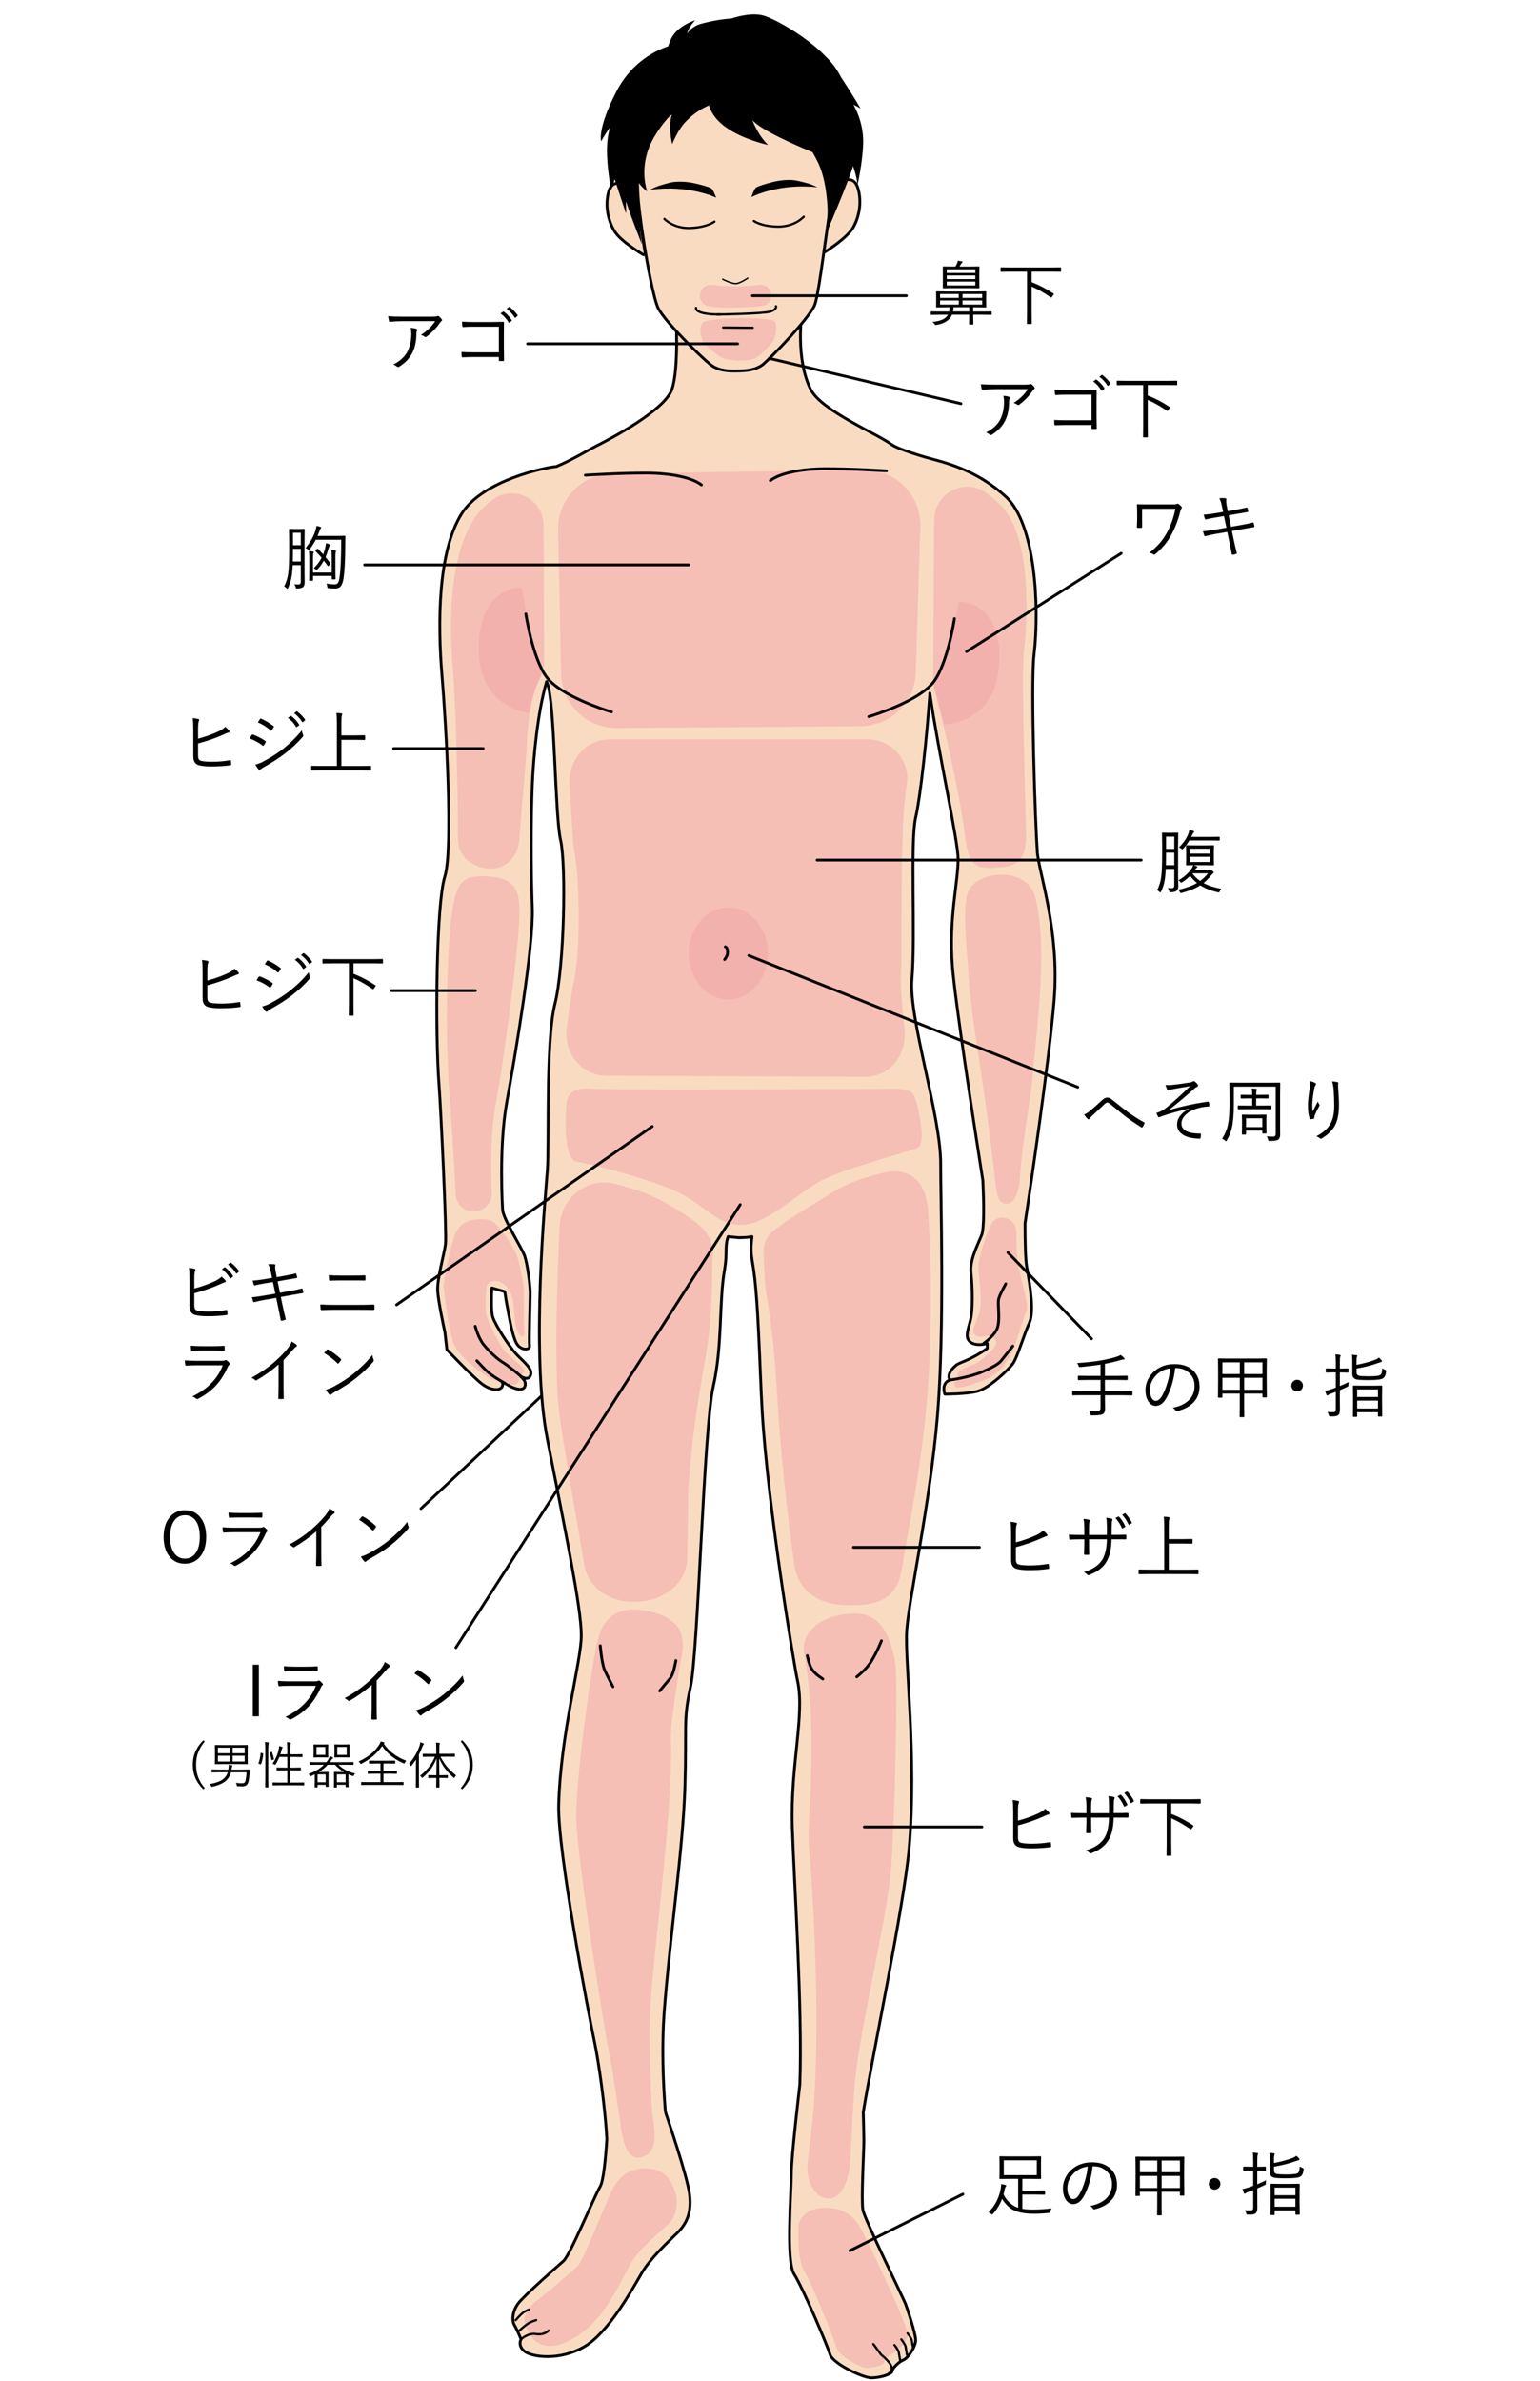 <?xml version="1.0" encoding="UTF-8"?>
<svg xmlns="http://www.w3.org/2000/svg" viewBox="0 0 550 850">
  <defs>
    <style>
      .cls-1, .cls-2, .cls-3, .cls-4 {
        stroke-linecap: round;
        stroke-linejoin: round;
      }

      .cls-1, .cls-2, .cls-3, .cls-4, .cls-5 {
        stroke: #000;
      }

      .cls-1, .cls-5, .cls-6 {
        fill: #f9dbc2;
      }

      .cls-7 {
        fill: #f1a3a8;
      }

      .cls-8 {
        isolation: isolate;
      }

      .cls-2, .cls-3, .cls-4 {
        fill: none;
      }

      .cls-3 {
        stroke-width: .8px;
      }

      .cls-4 {
        stroke-width: .5px;
      }

      .cls-5 {
        stroke-miterlimit: 10;
      }

      .cls-9, .cls-10 {
        opacity: .5;
      }

      .cls-10 {
        mix-blend-mode: multiply;
      }
    </style>
  </defs>
  <g class="cls-8">
    <g id="_レイヤー_1" data-name="レイヤー 1">
      <g>
        <path d="M350.32,137.17c1.19.11,2.91.17,5.15.17h10.4c.94,0,1.57-.05,1.87-.15.16-.07.29-.1.38-.1.11,0,.23.06.38.17.37.33.68.65.92.98.09.11.13.22.13.33,0,.16-.09.29-.26.39-.14.08-.32.29-.55.63-1.18,1.77-2.77,3.41-4.77,4.92-.1.07-.2.11-.31.11-.13,0-.24-.04-.34-.13-.33-.27-.77-.48-1.31-.63,2.2-1.4,3.89-3.04,5.08-4.92h-11.43c-1.65,0-3.2.08-4.65.23h-.07c-.19,0-.3-.09-.34-.28-.13-.53-.22-1.1-.28-1.72ZM352.15,154.44c2.52-1.32,4.25-2.95,5.18-4.91.83-1.73,1.25-3.79,1.25-6.15,0-.71-.08-1.4-.23-2.06.85.06,1.51.17,1.98.34.23.09.34.22.34.4,0,.09-.03.2-.1.33-.13.24-.2.64-.2,1.22,0,2.53-.48,4.75-1.43,6.65-.96,1.92-2.52,3.57-4.69,4.94-.15.09-.29.13-.42.13-.13,0-.24-.04-.34-.13-.33-.31-.78-.57-1.34-.77Z"/>
        <path d="M389.84,150.09v-9.18h-9.08c-1.25,0-2.46.04-3.63.12-.21,0-.33-.11-.34-.33-.06-.42-.09-.96-.09-1.61,1.18.1,2.52.15,4.03.15h6.35c.57,0,1.31-.01,2.23-.04,1.16-.02,1.82-.04,1.97-.04.27,0,.4.1.4.29,0,.02,0,.04-.01.08-.02,1.51-.04,2.74-.04,3.7v5.42c0,.81.02,2.22.07,4.22,0,.2-.1.29-.31.29-.17.02-.38.02-.62.02s-.44,0-.6-.02c-.16,0-.26-.02-.29-.05-.03-.04-.05-.13-.05-.27v-1.1h-9.08c-1.01,0-2.31.04-3.89.11h-.07c-.11,0-.18-.1-.21-.31-.05-.42-.07-.96-.07-1.6,1.07.08,2.48.12,4.25.12h9.08ZM390.42,136.2l.93-.67s.08-.05.11-.05.08.02.15.07c1.03.72,1.97,1.72,2.82,3.01.03.04.05.08.05.12,0,.06-.03.11-.1.16l-.72.6c-.06.04-.11.06-.16.06-.07,0-.13-.04-.17-.11-.77-1.31-1.74-2.38-2.91-3.2ZM392.63,134.52l.79-.62c.06-.05.12-.07.16-.07s.08.02.12.05c1.19.92,2.14,1.9,2.84,2.93.03.05.05.09.05.12,0,.06-.04.11-.12.17l-.67.61s-.09.06-.13.06c-.06,0-.11-.04-.17-.12-.73-1.2-1.69-2.24-2.87-3.12Z"/>
        <path d="M420.44,137.32c0,.13-.07.2-.2.2l-3.27-.05h-7.06v3.75c2.61.99,5.22,2.35,7.82,4.08.09.06.13.11.13.16,0,.06-.04.15-.13.27l-.52.72c-.13.19-.22.28-.28.28-.04,0-.1-.02-.17-.07-2.35-1.63-4.63-2.92-6.85-3.88v9.18l.05,3.99c0,.14-.07.21-.2.21h-1.33c-.13,0-.2-.07-.2-.21l.05-3.99v-14.48h-5.97l-3.28.05c-.13,0-.2-.07-.2-.2v-1.21c0-.13.06-.2.2-.2l3.28.05h14.65l3.27-.05c.13,0,.2.07.2.2v1.21Z"/>
      </g>
      <g>
        <path d="M138.64,112.89c1.19.11,2.91.17,5.15.17h10.4c.94,0,1.57-.05,1.87-.15.16-.07.29-.1.38-.1.11,0,.23.06.38.17.37.33.68.65.92.98.09.11.13.22.13.33,0,.16-.09.29-.26.39-.14.08-.32.29-.55.63-1.18,1.77-2.77,3.41-4.77,4.92-.1.07-.2.11-.31.11-.13,0-.24-.04-.34-.13-.33-.27-.77-.48-1.31-.63,2.2-1.4,3.89-3.04,5.08-4.92h-11.43c-1.65,0-3.2.08-4.65.23h-.07c-.19,0-.3-.09-.34-.28-.13-.53-.22-1.1-.28-1.72ZM140.47,130.16c2.52-1.32,4.25-2.95,5.18-4.91.83-1.73,1.25-3.79,1.25-6.15,0-.71-.08-1.4-.23-2.06.85.06,1.51.17,1.98.34.23.09.34.22.34.4,0,.09-.03.2-.1.33-.13.24-.2.64-.2,1.22,0,2.53-.48,4.75-1.43,6.65-.96,1.92-2.52,3.57-4.69,4.94-.15.09-.29.13-.42.13-.13,0-.24-.04-.34-.13-.33-.31-.78-.57-1.34-.77Z"/>
        <path d="M178.16,125.82v-9.18h-9.08c-1.25,0-2.46.04-3.63.12-.21,0-.33-.11-.34-.33-.06-.42-.09-.96-.09-1.61,1.18.1,2.52.15,4.03.15h6.35c.57,0,1.31-.01,2.23-.04,1.16-.02,1.82-.04,1.97-.04.27,0,.4.1.4.29,0,.02,0,.04-.01.08-.02,1.51-.04,2.74-.04,3.7v5.42c0,.81.02,2.22.07,4.22,0,.2-.1.29-.31.29-.17.02-.38.02-.62.02s-.44,0-.6-.02c-.16,0-.26-.02-.29-.05-.03-.04-.05-.13-.05-.27v-1.1h-9.08c-1.01,0-2.31.04-3.89.11h-.07c-.11,0-.18-.1-.21-.31-.05-.42-.07-.96-.07-1.6,1.07.08,2.48.12,4.25.12h9.08ZM178.74,111.93l.93-.67s.08-.05.11-.05.08.02.15.07c1.03.72,1.97,1.72,2.82,3.01.03.04.05.08.05.12,0,.06-.03.11-.1.16l-.72.6c-.06.04-.11.06-.16.06-.07,0-.13-.04-.17-.11-.77-1.31-1.74-2.38-2.91-3.2ZM180.95,110.24l.79-.62c.06-.05.12-.07.16-.07s.08.02.12.05c1.19.92,2.14,1.9,2.84,2.93.03.05.05.09.05.12,0,.06-.04.11-.12.17l-.67.61s-.09.06-.13.06c-.06,0-.11-.04-.17-.12-.73-1.2-1.69-2.24-2.87-3.12Z"/>
      </g>
      <g>
        <path d="M354.19,112.2c0,.13-.06.2-.18.2l-3.27-.05h-3.17v.79l.05,2.53c0,.14-.07.21-.2.21h-1.1c-.14,0-.21-.07-.21-.21l.05-2.53v-.79h-6.14c-.84,1.93-2.66,3.14-5.46,3.63-.18.03-.3.05-.37.05-.13,0-.28-.13-.45-.38-.24-.33-.49-.57-.73-.72,1.61-.16,2.86-.46,3.74-.9.81-.41,1.41-.96,1.79-1.67h-2.67l-3.26.05c-.13,0-.2-.06-.2-.2v-.85c0-.11.06-.17.2-.17l3.26.03h3.1c.11-.53.17-1.03.17-1.51h-1.1l-3.55.05c-.11,0-.17-.07-.17-.2l.02-1.82v-1.73l-.02-1.79c0-.13.06-.2.17-.2l3.55.05h10.42l3.58-.05c.13,0,.2.07.2.2l-.05,1.79v1.73l.05,1.82c0,.13-.07.2-.2.2l-3.58-.05h-.9v1.51h3.17l3.27-.03c.12,0,.18.06.18.17v.85ZM342.41,106.36v-1.37h-6.68v1.37h6.68ZM342.41,108.76v-1.49h-6.68v1.49h6.68ZM349.78,102.72c0,.13-.07.2-.2.2l-3.33-.05h-6.04l-3.33.05c-.11,0-.17-.06-.17-.2l.02-2.21v-2.98l-.02-2.2c0-.13.06-.2.17-.2l3.33.05h1c.26-.43.48-.86.65-1.29.11-.3.19-.57.22-.81.57.09,1.04.17,1.4.24.19.05.28.13.28.26,0,.07-.08.16-.23.27-.11.1-.25.27-.4.52-.06.12-.21.39-.45.81h3.58l3.33-.05c.13,0,.2.07.2.2l-.05,2.2v2.98l.05,2.21ZM348.33,97.46v-1.32h-10.19v1.32h10.19ZM348.33,99.64v-1.29h-10.19v1.29h10.19ZM348.33,101.92v-1.4h-10.19v1.4h10.19ZM346.16,111.2v-1.51h-5.59c-.02.5-.09,1.01-.21,1.51h5.8ZM350.78,106.36v-1.37h-7.02v1.37h7.02ZM350.78,108.76v-1.49h-7.02v1.49h7.02Z"/>
        <path d="M378.96,96.84c0,.13-.07.2-.2.2l-3.27-.05h-7.06v3.75c2.61.99,5.22,2.35,7.82,4.08.09.06.13.11.13.16,0,.06-.04.15-.13.27l-.52.72c-.13.19-.22.28-.28.28-.04,0-.1-.02-.17-.07-2.35-1.63-4.63-2.92-6.85-3.88v9.18l.05,3.99c0,.14-.07.21-.2.21h-1.33c-.13,0-.2-.07-.2-.21l.05-3.99v-14.48h-5.97l-3.28.05c-.13,0-.2-.07-.2-.2v-1.21c0-.13.06-.2.2-.2l3.28.05h14.65l3.27-.05c.13,0,.2.07.2.2v1.21Z"/>
      </g>
      <g>
        <path d="M70.73,263.74c2.67-.71,5.09-1.57,7.28-2.6,1.15-.55,1.96-1.1,2.43-1.65.68.56,1.16,1.02,1.44,1.38.07.1.11.2.11.31,0,.2-.1.31-.31.34-.37.08-1.14.39-2.31.93-2.43,1.09-5.31,2.09-8.64,2.99v4.31c0,.68.11,1.17.34,1.45.19.24.51.4.96.49.85.19,2.1.28,3.75.28,2.17,0,4.29-.18,6.35-.55.06,0,.1-.01.13-.01.12,0,.2.09.22.27.06.45.1.85.12,1.2,0,.21-.13.33-.4.34-1.99.29-4.24.43-6.77.43-1.82,0-3.3-.15-4.42-.45-1.32-.37-1.98-1.4-1.98-3.1v-9.3c0-2.23-.07-3.7-.22-4.42.98.12,1.66.24,2.04.35.18.04.27.14.27.31,0,.1-.04.23-.11.39-.19.39-.28,1.39-.28,3v3.32Z"/>
        <path d="M89.13,263.66c.12-.18.28-.43.46-.74.15-.24.26-.4.31-.48.08-.13.18-.2.29-.2.04,0,.09,0,.13.01,1.56.58,3.03,1.34,4.41,2.28.13.09.2.18.2.28,0,.07-.02.14-.07.23-.2.42-.42.77-.65,1.07-.08.11-.16.17-.24.17-.07,0-.14-.04-.23-.12-1.29-1.01-2.83-1.85-4.6-2.51ZM91.16,272.99c.87-.2,1.75-.53,2.62-.98,2.64-1.38,4.93-2.81,6.87-4.3,2.83-2.21,5.21-4.52,7.13-6.93.08.55.24,1.09.46,1.62.05.1.07.18.07.26,0,.14-.07.28-.2.43-1.79,2.09-3.99,4.13-6.59,6.13-1.79,1.38-4.22,2.94-7.3,4.68-.57.31-.97.59-1.21.84-.09.1-.19.15-.29.15-.14,0-.27-.07-.4-.22-.31-.36-.7-.92-1.17-1.67ZM92.08,257.91l.77-1.18c.08-.12.16-.18.24-.18.04,0,.11.02.21.06,1.38.58,2.83,1.44,4.35,2.6.11.09.17.17.17.24,0,.06-.03.14-.1.26-.35.57-.59.93-.72,1.07-.07.07-.13.11-.18.11s-.15-.05-.27-.16c-1.22-1.12-2.71-2.06-4.47-2.82ZM102.83,256.31l.9-.65s.09-.06.13-.06c.05,0,.1.02.15.06,1.03.72,1.97,1.72,2.82,3.02.03.04.05.08.05.12,0,.06-.03.11-.1.16l-.73.6s-.1.06-.15.06c-.07,0-.13-.04-.17-.11-.77-1.31-1.74-2.38-2.91-3.2ZM105.04,254.63l.79-.62c.06-.05.12-.07.16-.07s.08.02.12.05c1.2.93,2.14,1.9,2.84,2.93.03.05.05.09.05.12,0,.06-.04.11-.12.17l-.67.61s-.09.06-.13.06c-.06,0-.11-.04-.17-.12-.73-1.2-1.69-2.24-2.87-3.13Z"/>
        <path d="M132.53,274.89c0,.13-.07.2-.2.2l-3.31-.05h-14.37l-3.31.05c-.13,0-.2-.07-.2-.2v-1.28c0-.13.06-.2.2-.2l3.31.05h5.65v-15.3c0-1.66-.05-2.86-.16-3.6.72.02,1.3.07,1.76.15.22.03.33.11.33.22,0,.1-.04.26-.13.48-.11.33-.17,1.14-.17,2.43v4.72h4.97l3.3-.05c.14,0,.21.07.21.2v1.28c0,.13-.07.2-.21.2l-3.3-.05h-4.97v9.33h7.09l3.31-.05c.13,0,.2.07.2.2v1.28Z"/>
      </g>
      <g>
        <path d="M362.81,550.67c2.67-.71,5.09-1.57,7.28-2.6,1.15-.55,1.96-1.1,2.43-1.65.68.56,1.16,1.02,1.44,1.38.07.1.11.2.11.31,0,.2-.1.31-.31.34-.37.08-1.14.39-2.31.93-2.43,1.09-5.31,2.09-8.64,2.99v4.31c0,.68.11,1.17.34,1.45.19.24.51.4.96.49.85.19,2.1.28,3.75.28,2.17,0,4.29-.18,6.35-.55.06,0,.1-.01.13-.01.12,0,.2.09.22.27.06.45.1.85.12,1.2,0,.21-.13.33-.4.34-1.99.29-4.24.43-6.77.43-1.82,0-3.3-.15-4.42-.45-1.32-.37-1.98-1.4-1.98-3.1v-9.3c0-2.23-.07-3.7-.22-4.42.98.12,1.66.24,2.04.35.18.04.27.14.27.31,0,.1-.04.23-.11.39-.19.39-.28,1.39-.28,3v3.32Z"/>
        <path d="M397.01,547.98h.9c1.78,0,3.13-.02,4.05-.07.2,0,.29.1.29.31.02.17.02.35.02.52s0,.36-.02.54c0,.2-.08.31-.23.31h-.09c-.55-.02-1.2-.02-1.95-.02h-3c-.07,3.39-.66,6.03-1.77,7.9-1.2,2.12-3.26,3.72-6.15,4.8-.21.09-.35.13-.4.13-.08,0-.17-.05-.27-.16-.36-.4-.79-.72-1.31-.95,3.29-1.03,5.52-2.58,6.7-4.64.97-1.73,1.48-4.09,1.53-7.08h-6.37v1.22c0,1.39.02,2.74.07,4.05,0,.18-.1.27-.31.27-.15.02-.36.02-.61.02s-.46,0-.63-.02c-.2,0-.31-.1-.31-.29.07-1.67.11-2.99.11-3.98v-1.27h-1.28c-1.11,0-2.39.03-3.85.1h-.06c-.11,0-.18-.12-.22-.35-.03-.24-.07-.71-.1-1.42,1.16.07,2.56.1,4.22.1h1.28v-2.23c0-1.48-.09-2.64-.28-3.49.8.05,1.47.15,2.03.31.17.04.26.13.26.27,0,.09-.04.23-.13.43-.13.27-.2,1.1-.2,2.49v2.23h6.37l.02-2.39c0-1.68-.07-2.93-.22-3.75.86.11,1.49.22,1.88.33.22.06.33.17.33.34,0,.09-.03.2-.09.33-.14.34-.21,1.23-.21,2.67l-.02,2.47ZM398.37,541.97l1.03-.52s.07-.02.1-.02c.05,0,.1.03.15.09.81.8,1.55,1.93,2.23,3.39.02.03.02.07.02.1,0,.07-.04.11-.11.15l-.82.48c-.06.03-.11.05-.15.05-.07,0-.13-.05-.16-.15-.58-1.35-1.34-2.53-2.29-3.55ZM400.76,540.79l.9-.5c.06-.03.11-.05.15-.05s.09.02.13.07c.94,1.03,1.69,2.12,2.27,3.27.02.05.04.09.04.12,0,.05-.05.11-.16.18l-.76.48s-.09.05-.13.05c-.07,0-.12-.05-.16-.15-.59-1.28-1.35-2.44-2.28-3.48Z"/>
        <path d="M428.02,561.83c0,.13-.07.2-.2.2l-3.31-.05h-14.37l-3.31.05c-.13,0-.2-.07-.2-.2v-1.28c0-.13.06-.2.2-.2l3.31.05h5.65v-15.3c0-1.66-.05-2.86-.16-3.6.72.02,1.3.07,1.76.15.22.03.33.11.33.22,0,.1-.04.26-.13.48-.11.33-.17,1.14-.17,2.43v4.72h4.97l3.3-.05c.14,0,.21.07.21.2v1.28c0,.13-.07.2-.21.2l-3.3-.05h-4.97v9.33h7.09l3.31-.05c.13,0,.2.07.2.2v1.28Z"/>
      </g>
      <g>
        <path d="M74.05,350.08c2.67-.71,5.09-1.57,7.28-2.6,1.15-.55,1.96-1.1,2.43-1.65.68.56,1.16,1.02,1.44,1.38.07.1.11.2.11.31,0,.2-.1.31-.31.34-.37.08-1.14.39-2.31.93-2.43,1.09-5.31,2.09-8.64,2.99v4.31c0,.68.11,1.17.34,1.45.19.24.51.4.96.49.85.19,2.1.28,3.75.28,2.17,0,4.29-.18,6.35-.55.06,0,.1-.01.13-.01.12,0,.2.09.22.27.06.45.1.85.12,1.2,0,.21-.13.33-.4.34-1.99.29-4.24.43-6.77.43-1.82,0-3.3-.15-4.42-.45-1.32-.37-1.98-1.4-1.98-3.1v-9.3c0-2.23-.07-3.7-.22-4.42.98.12,1.66.24,2.04.35.18.04.27.14.27.31,0,.1-.04.23-.11.39-.19.39-.28,1.39-.28,3v3.32Z"/>
        <path d="M91.61,350.01c.12-.18.28-.43.46-.74.15-.24.26-.4.31-.48.08-.13.18-.2.29-.2.04,0,.09,0,.13.01,1.56.58,3.03,1.34,4.41,2.28.13.09.2.18.2.28,0,.07-.02.14-.07.23-.2.42-.42.77-.65,1.07-.08.11-.16.17-.24.17-.07,0-.14-.04-.23-.12-1.29-1.01-2.83-1.85-4.6-2.51ZM93.63,359.34c.87-.2,1.75-.53,2.62-.98,2.64-1.38,4.93-2.81,6.87-4.3,2.83-2.21,5.21-4.52,7.13-6.93.08.55.24,1.09.46,1.62.05.1.07.18.07.26,0,.14-.07.28-.2.43-1.79,2.09-3.99,4.13-6.59,6.13-1.79,1.38-4.22,2.94-7.3,4.68-.57.31-.97.59-1.21.84-.09.1-.19.15-.29.15-.14,0-.27-.07-.4-.22-.31-.36-.7-.92-1.17-1.67ZM94.56,344.26l.77-1.18c.08-.12.16-.18.24-.18.04,0,.11.02.21.06,1.38.58,2.83,1.44,4.35,2.6.11.09.17.17.17.24,0,.06-.03.14-.1.26-.35.57-.59.93-.72,1.07-.07.07-.13.11-.18.11s-.15-.05-.27-.16c-1.22-1.12-2.71-2.06-4.47-2.82ZM105.3,342.66l.9-.65s.09-.06.13-.06c.05,0,.1.02.15.06,1.03.72,1.97,1.72,2.82,3.02.03.04.05.08.05.12,0,.06-.03.11-.1.16l-.73.6s-.1.06-.15.06c-.07,0-.13-.04-.17-.11-.77-1.31-1.74-2.38-2.91-3.2ZM107.51,340.98l.79-.62c.06-.05.12-.07.16-.07s.08.02.12.05c1.2.93,2.14,1.9,2.84,2.93.03.05.05.09.05.12,0,.06-.04.11-.12.17l-.67.61s-.09.06-.13.06c-.06,0-.11-.04-.17-.12-.73-1.2-1.69-2.24-2.87-3.12Z"/>
        <path d="M136.77,343.79c0,.13-.07.2-.2.2l-3.27-.05h-7.06v3.75c2.61.99,5.22,2.35,7.82,4.08.09.06.13.11.13.16,0,.06-.04.15-.13.27l-.52.72c-.13.19-.22.28-.28.28-.04,0-.1-.02-.17-.07-2.35-1.63-4.63-2.92-6.85-3.88v9.18l.05,3.99c0,.14-.07.21-.2.21h-1.33c-.13,0-.2-.07-.2-.21l.05-3.99v-14.48h-5.97l-3.28.05c-.13,0-.2-.06-.2-.2v-1.21c0-.13.06-.2.2-.2l3.28.05h14.65l3.27-.05c.13,0,.2.07.2.2v1.21Z"/>
      </g>
      <g>
        <path d="M387.17,397.94c.68-.27,1.32-.66,1.93-1.17,1.38-1.16,2.87-2.47,4.49-3.96.64-.62,1.26-.93,1.86-.93.38,0,.72.08,1.01.23.2.11.48.31.83.6,2.97,2.38,4.91,3.89,5.81,4.54,2.01,1.42,3.84,2.57,5.49,3.45.13.07.2.15.2.24,0,.02,0,.05-.02.09-.18.46-.42.91-.72,1.37-.07.11-.15.16-.23.16-.06,0-.12-.02-.2-.07-1.93-1.2-3.69-2.4-5.3-3.61-.98-.73-2.84-2.24-5.58-4.53-.51-.46-.94-.7-1.27-.7-.28,0-.63.21-1.07.62-1.73,1.64-3.23,3.07-4.53,4.28-.42.42-.69.72-.82.9-.1.13-.2.2-.31.2-.09,0-.18-.05-.28-.15-.37-.35-.81-.87-1.29-1.57Z"/>
        <path d="M416.26,387.36c.38.03.77.05,1.17.05.32,0,.66-.01,1.04-.04,1.48-.15,3.66-.44,6.54-.89.3-.03.62-.14.95-.33.15-.1.28-.15.38-.15.13,0,.27.07.43.2.33.25.63.55.9.9.13.16.2.32.2.48,0,.18-.11.32-.33.43-.28.11-.57.31-.89.57-3.07,2.76-6.1,5.31-9.11,7.65l.07.07c4.5-1.33,9.08-2.32,13.73-2.97.03,0,.06-.01.1-.01.15,0,.25.07.29.21.1.33.16.76.18,1.27v.06c0,.13-.13.2-.38.2-1.48.07-3,.36-4.55.88-1.61.57-2.87,1.34-3.77,2.31-.84.9-1.26,1.86-1.26,2.88,0,2.37,2.24,3.57,6.71,3.6.18,0,.27.1.27.29-.02.35-.07.75-.15,1.2-.02.22-.15.33-.38.33-.27,0-.79-.03-1.55-.1-2.18-.22-3.82-.79-4.92-1.71-1.03-.85-1.54-1.93-1.54-3.26,0-1.13.38-2.19,1.14-3.17.76-.98,1.83-1.8,3.22-2.45v-.05c-3.79.85-7.14,1.78-10.03,2.8-.14.05-.32.13-.55.23-.13.07-.22.1-.27.1-.11,0-.22-.1-.33-.31-.15-.26-.35-.69-.6-1.29.37-.07.71-.17,1-.31.97-.39,1.9-.96,2.8-1.72,2.53-2.08,5.28-4.57,8.25-7.5-2.71.44-4.78.79-6.2,1.06-.11.02-.29.07-.51.12-.17.04-.3.07-.38.09-.07.02-.15.04-.27.09-.22.07-.37.11-.46.11-.11,0-.24-.13-.38-.38-.2-.41-.4-.92-.57-1.54Z"/>
        <path d="M457.22,386.71l-.05,3.83v11.24l.02,3.38c0,.78-.22,1.35-.65,1.7-.4.33-1.41.5-3.03.5-.27,0-.43-.02-.48-.07s-.1-.19-.15-.43c-.11-.46-.26-.84-.48-1.15.76.07,1.53.1,2.32.1.59,0,.88-.34.88-1.03v-16.82h-14.95v6.15c0,3.74-.24,6.61-.71,8.61-.34,1.43-.95,2.92-1.82,4.46-.12.2-.2.31-.24.31-.02,0-.13-.08-.33-.24-.36-.32-.72-.55-1.07-.71,1.03-1.6,1.72-3.27,2.08-4.99.37-1.78.55-4.25.55-7.4v-3.6l-.05-3.83c0-.13.06-.2.2-.2l3.55.05h10.66l3.55-.05c.13,0,.2.07.2.2ZM454.09,395.86c0,.13-.07.2-.21.2l-3.17-.05h-5.27l-3.17.05c-.14,0-.21-.06-.21-.2v-.95c0-.15.07-.22.21-.22l3.17.05h1.77v-2.58h-1.05l-2.87.05c-.14,0-.21-.06-.21-.2v-.98c0-.11.07-.17.21-.17l2.87.05h1.05v-.21c0-.89-.06-1.58-.17-2.08.7.03,1.22.08,1.55.13.2.04.29.12.29.24,0,.06-.03.17-.1.33-.1.2-.15.62-.15,1.27v.31h1.33l2.87-.05c.14,0,.21.06.21.17v.98c0,.13-.07.2-.21.2l-2.87-.05h-1.33v2.58h2.08l3.17-.05c.14,0,.21.07.21.22v.95ZM452.31,404.49c0,.13-.07.2-.21.2h-1.07c-.13,0-.2-.06-.2-.2v-.83h-5.82v1.22c0,.14-.07.21-.2.21h-1.07c-.14,0-.21-.07-.21-.21l.05-3.47v-1.26l-.05-2.03c0-.11.06-.17.2-.17l2.66.05h3.06l2.66-.05c.13,0,.2.06.2.17l-.05,1.65v1.38l.05,3.33ZM450.83,402.42v-3.16h-5.82v3.16h5.82Z"/>
        <path d="M467.92,386.01c.69.15,1.27.35,1.75.6.22.12.33.24.33.37s-.03.23-.1.33c-.23.31-.38.63-.45.98-.44,2.15-.69,4.06-.76,5.75,0,.34-.01.64-.01.89,0,.79.04,1.43.11,1.93.21-.42.54-1.05.98-1.89.45-.87.74-1.44.88-1.7.11.37.28.71.5,1.01.07.12.11.23.11.32s-.04.21-.13.37c-.66,1.16-1.19,2.26-1.59,3.3-.11.32-.17.59-.17.81,0,.04.01.07.01.1,0,.13-.06.22-.18.26-.21.04-.61.1-1.2.17-.11,0-.2-.09-.26-.26-.42-1.13-.62-2.69-.62-4.68,0-1.33.2-3.29.59-5.87.15-1.1.23-1.88.23-2.36,0-.13,0-.27-.01-.42ZM475.75,386.12c.84.03,1.44.1,1.82.21.26.05.39.17.39.35,0,.03,0,.08-.01.15-.05.15-.07.38-.07.67,0,.15,0,.32.01.5.2,2.77.31,4.97.31,6.62,0,3.62-.68,6.36-2.05,8.2-1.06,1.46-2.43,2.67-4.13,3.63-.11.07-.22.11-.3.11-.11,0-.22-.05-.34-.16-.41-.34-.83-.57-1.27-.7,1.99-1.06,3.43-2.2,4.35-3.43.76-1.02,1.3-2.15,1.61-3.39.29-1.15.44-2.54.44-4.17,0-1.91-.08-3.9-.24-5.96-.08-.97-.25-1.84-.5-2.62Z"/>
      </g>
      <line class="cls-2" x1="150.35" y1="538.6" x2="266.78" y2="429.79"/>
      <path class="cls-1" d="M370.47,303.97c-.67-8.07-2.42-59.58-1.18-70.14,2.02-17.16.5-46.93-10.1-56.52-6.14-5.56-13.62-10.09-25.23-13.12-3.72-.97-13.11-3.71-15.64-5.55-5.55-4.04-25.23-12.11-28.93-19.85-5.3-11.08-3.03-26.58-3.03-26.58l-10.6-1.35-22.54,3.87-11.86-3.53s1.26,20.54-1.43,27.94c-2.69,7.4-21.7,17.45-27.08,20.14-2.36,1.18-9.12,5.25-14.22,7.3-3.37.17-26.17,4.78-33.73,16.78-8.58,13.63-8.58,39.36-7.07,57.53,1.51,18.17,4.04,62.57,1.01,72.16-3.03,9.59-3.53,55-2.02,74.68.6,7.85,2.78,52.73,2.27,56.52-.5,3.79-3.03,12.36-2.78,16.65.21,3.62,2.04,12.25,2.6,14.86l.68,6.08s8.83,9.33,12.36,12.11c3.53,2.77,7.32,2.77,7.57.5.04-.34-.03-.69-.15-1.04.23.19.46.16,1.28.66,3.83,2.35,6.68,2.65,6.94.38.19-1.64-1.02-2.25-1.64-3.09,2.59,1.58,3.52.29,3.66-.95.25-2.27-3.28-4.79-5.55-7.32-2.27-2.52-7.06-9.84-8.07-12.87-.56-1.68-.5-6.47-.33-10.4l4.62,1.32s.5,3.53,1.01,6.06c.5,2.52,1.51,9.08,3.03,12.11,1.51,3.03,5.05,2.77,4.79,1.26-.25-1.51.25-16.15.25-18.92s-1.01-10.59-2.02-13.37c-1.01-2.77-7.32-12.62-7.82-16.15,0,0-1.51-22.2,1.51-38.86,3.03-16.65,9.59-55.51,9.08-69.13-.5-13.63-.5-31.79,0-43.9.43-10.2,1.93-26.1,5.1-36.9.1.28.19.52.28.74,2.69,6.73,2.69,47.1,4.71,55.85,2.02,8.75,1.35,45.08-2.02,58.54-3.36,13.46-2.02,49.79-2.69,59.21-.67,9.42-6.06,65.26,0,96.21,6.05,30.95,12.11,59.86,12.11,69.97,0,9.42-7.4,34.99-8.07,60.56-.43,16.2,10.77,75.19,12.79,84.61,1.32,6.17,3.79,22.71,4.4,34.75-.46,7.24-1.22,14.9-2.38,16.89-2.36,4.04-10.76,24.56-13.12,26.58-2.35,2.02-14.13,12.45-16.15,15.14-2.02,2.69-2.36,6.05-1.35,7.74,1.01,1.68,2.36,5.05,2.36,5.05,0,0-1.35,2.35,1.35,4.37,2.69,2.02,12.45,3.36,21.19-1.68,8.75-5.05,17.16-20.52,20.52-26.24,3.37-5.72,9.42-11.1,12.79-14.47,3.36-3.36,5.04-7.07,4.37-13.46-.67-6.39-8.41-28.93-8.41-28.93l-.28-1.09c-.86-11.3-1.28-23.55-.39-35.41,2.02-26.91,6.73-58.12,7.4-80.32.67-22.2-.67-23.67,2.02-35.79,2.69-12.11,4.71-92.24,8.08-107.04,3.36-14.8,2.02-30.31,4.04-41.74,1.05-5.98.02-8.58,1.29-11.88.41,0,3.45.39,3.88.38,2.39-.06,2.77-.07,4.64-.38-.21,2.86-.71,4.24.27,9.82,2.02,11.44,2.47,37.33,3.36,52.48,2.02,34.31,11.46,91.01,12.61,96.21,2.69,12.11-2.52,29.94-1.85,52.14.56,18.38,3.71,65.51,2.69,92.18-.01.07-3.03,25.58-3.03,31.96s-2.02,30.95,1.01,35.66c3.03,4.71,11.77,25.23,12.79,28.6,1.01,3.36,11.77,8.41,14.8,8.41s7.4-1.35,7.4-2.36,2.35-3.36,4.04-4.04c1.68-.67,4.37-4.71,4.37-7.06s-3.03-11.44-3.7-13.12c-.67-1.68-14.47-29.94-15.14-33.31-.67-3.36.34-21.19.34-24.56,0-2.03-.12-6.85-.22-10.38,2.98-18.64,14.56-73.79,16.37-94.25,2.86-32.42-1.63-67.15-.84-77.92.84-11.44,8.25-44.67,10.93-76.09,2.69-31.62,1.09-80.75,1.18-90.19.17-16.85-11.46-52.15-10.26-65.97,1.34-15.48-.68-49.12,1.34-57.86,1.7-7.36,4.04-28.93,5.05-44.41,2.94,20.63,10.09,52.7,10.09,59.21,0,8.75-3.36,20.86-2.02,38.35.95,12.33,7.25,53.41,10.88,76.58.35,7.86.51,17.04-.45,19.39-1.77,4.29-4.29,9.08-3.78,13.62.5,4.54.76,13.12-.25,16.91-1.01,3.79-2.02,6.31.25,7.82,1.93,1.29,4.95.57,5.8.33v1.74c-6.47,4.56-9.77,4.89-11.1,6-2.37,1.98-3.08,3.73-2.27,5.3t0,0c-3.28,1.26-1.78,5.05-1.78,5.05,0,0,7.56.01,11.59-1,4.04-1.01,11.32-7.8,12.83-10.07,1.52-2.27,3.97-10.55,5.74-14.33,1.76-3.79.38-13.03-.89-19.84-.5-2.7-.64-9.08-.63-15.78,1.69-11.21,8.62-57.81,10.39-79.62,2.02-24.89-5.38-45.08-6.06-53.15Z"/>
      <g class="cls-9">
        <path class="cls-7" d="M308.66,167.78l-89.9,1.3c-10.95.16-19.67,9.2-19.44,20.14l1.07,51.39c.22,10.79,9.08,19.4,19.88,19.32l87.22-.66c10.6-.08,19.25-8.52,19.58-19.12l1.61-52.04c.35-11.24-8.76-20.5-20.01-20.34Z"/>
      </g>
      <g class="cls-9">
        <path class="cls-7" d="M204.95,303.08c1.89,8.2,2.8,36.4-.35,49.02-.26,1.05-1.21,7.58-2.17,14.48-1.28,9.23,5.02,17.47,14.34,17.5l92.01.38c9.2.04,15.25-7.94,14.24-17.08-.85-7.65-1.54-15.8-1.26-19.97.51-7.68-.54-52.48,2.05-66.97,1.57-8.8-5.29-16.5-14.23-16.5h-91.63c-8.85,0-15.02,7.43-14.52,16.27.58,10.3,1.26,21.73,1.53,22.88Z"/>
      </g>
      <g class="cls-10">
        <ellipse class="cls-7" cx="260.11" cy="340.41" rx="14.15" ry="16.42"/>
      </g>
      <g class="cls-9">
        <path class="cls-7" d="M230.94,774.18c-7.39-.14-10.61,4.04-12.88,8.84s-9.8,24.41-11.96,26.26c-2.16,1.85-10.81,9.48-13.32,11.27-7.56,5.42-5.8,9.46-3.52,13,4.55,7.08,13.49,3.82,20.51-2.2,7.49-6.42,12.61-18.3,15.7-23.54,3.08-5.24,10.52-11.04,13.6-14.13,3.08-3.08,2.99-8.89,1.98-11.42s-2.71-7.94-10.11-8.08Z"/>
      </g>
      <g class="cls-9">
        <path class="cls-7" d="M199.99,506.64c2.42,16.34,6.26,37.55,8.67,52.04,1.44,8.63,9.73,13.82,19.41,13.16s17.06-6.8,17.34-15.43c.35-10.88.27-23,.44-25.38,1.71-23.46,4.27-35.04,6.58-49.13,2.23-13.61,1.73-28.45,2.11-33.62.4-5.31-2.4-9.3-6.72-12.41-4.65-3.34-11.13-7.45-17.97-10.11-2.69-1.05-6.26-2.09-9.98-3.05-10.1-2.6-19.52,4.79-20.02,15.21-1.13,23.45-1.98,54.5.13,68.72Z"/>
      </g>
      <g class="cls-9">
        <path class="cls-7" d="M183.16,463.85c.5,2.52.29,8.56,1.8,11.59,1.52,3.03,2.53,1.51,2.27,0-.25-1.51-.13-11.5-.13-14.27s-1.52-10.26-2.53-13.04c-.77-2.13-6.19-10.96-8.97-12.22s-8.96-.97-11.75,2.4-5.47,19.71-5.4,20.91c.21,3.62,2.36,18.3,3.88,21.15s4.27,5.53,7.2,7.83c3.53,2.77,7.13,5.45,7.71,4.29.51-1.01-1.98-1.68-1.42-1.85-.19.23,2.72,1.85,3.44,2.3,3.82,2.35,5.9,1.65,6.16-.62,0-.03,0-.06.01-.1.09-.88.66-1.56,1.4-2.04.5-.32.46-1.11.02-1.64-1.53-1.86-3.99-3.32-6.27-5.84-2.27-2.52-5.79-9.86-6.8-12.89-.44-1.33-.5-6.07-.09-9.9.16-1.49,1.01-2.91,4.17-2.41s5,4.98,5.27,6.35Z"/>
      </g>
      <g class="cls-9">
        <path class="cls-7" d="M169.45,185.03c-8.8,13.48-9.2,36.14-7.68,54.3,1,12.02,1.78,42.33,1.8,60.4,0,6.1,5.05,9.85,10.61,10.36,6.81.62,11.05-4.69,11.37-10.86.43-8.29,2.38-27.85,2.57-32.34.34-8.07,1.01-17.73,4.78-24.74.92-1.71,1.43-3.6,1.42-5.53l-.18-49.17c-.03-9.12-10.32-14.52-17.79-9.28-2.7,1.89-5.13,4.15-6.89,6.85Z"/>
      </g>
      <g class="cls-10">
        <path class="cls-7" d="M186.36,209.62s1.41,8.97,2.82,15.63c1.41,6.66,4.51,15.12,4.51,15.12,0,0-3.69,6.77-4.5,14.35,0-.26-11.41-.66-16.53-12.83-2.91-6.92-4.1-30.99,13.7-32.27Z"/>
      </g>
      <g class="cls-9">
        <path class="cls-7" d="M354.17,436.86c-1.41,2.36-5.21,12.46-4.71,17,.5,4.54,1.34,10.94.33,14.72-1.01,3.79-3.55,6.68-1.28,8.2.97.64,2.57.53,3.93.22,1.65-.37,3.32.8,3.32,2.49,0,.23-.02.44-.08.62-.38,1.25-5.28,5.96-7.69,6.92-2.86,1.15-6.7,2.52-5.89,4.1,0,.88.52,1.15.91,1.19-2.88,1.21-2.48,1.73-1.75,2.71.77,1.03,4.47-.34,8.43-1.61,7.67-2.46,9.86-7.68,11.37-9.95,1.52-2.27,3.35-10.33,5.11-14.11,1.77-3.78-1.03-8.43-2.6-18.89-.85-5.66-.45-9.18-.64-11.3-.38-4.14-6.32-6.42-8.77-2.31Z"/>
      </g>
      <g class="cls-9">
        <path class="cls-7" d="M365.66,232.67c2.02-17.16,1.64-43.43-8.96-53.02-1.12-1.01-2.5-2.19-4.06-3.39-7.72-5.96-18.93-.48-18.99,9.27-.13,19.9-.34,50.4-.4,58,0,1.08.22,1.61.51,2.65,2.51,9.03,9,37.16,10.7,51.03,1.52,12.38,3.79,13.39,13.39,12.38,5.7-.6,8.84-2.53,8.59-12.88-.46-18.66-1.66-56.44-.77-64.03Z"/>
      </g>
      <g class="cls-10">
        <path class="cls-7" d="M342.48,214.74s-1.77,9.23-3.27,15.87c-1.85,8.15-5.92,13.69-5.92,13.69,0,0,2.12,7.53,3.79,14.45,0-.26,12.67-.08,17.79-12.24,2.91-6.92,5.42-30.48-12.39-31.76Z"/>
      </g>
      <g class="cls-9">
        <path class="cls-7" d="M320.07,822.33c-.56-1.4-11.78-25.87-13.32-27.91s-5.08-7.35-14.54-5.97c-3.5.51-7.09,3.11-7.1,6.99,0,.02,0,.05,0,.07,0,5.3-.08,12.03,2.43,15.94s10.43,24.04,11.27,26.83c.84,2.79,8.29,7.14,10.8,7.14s6.14-1.13,6.14-1.97,1.95-2.8,3.35-3.36c1.39-.56,5.07-4.53,5.07-6.48s-3.54-9.88-4.1-11.27Z"/>
      </g>
      <g class="cls-9">
        <path class="cls-7" d="M229.98,574.93c-13.98-2.22-16.18,8.17-17.23,13.91-3.71,20.38-7.25,51.12-6.95,60.8.46,14.84,9.9,74.74,11.75,83.37,1.21,5.66,3.28,20.35,3.79,23.49.51,3.14,1.27,14.65,7.01,13.83,7.96-1.14,4.93-11.94,4.58-16.41-.65-8.41-1.34-28.9-.52-39.76,1.85-24.66,7.96-68.82,7.2-93.32-.22-7.02,3.81-29.42,4.05-30.82,1.08-6.4-1.01-13.07-13.68-15.08Z"/>
      </g>
      <g class="cls-9">
        <path class="cls-7" d="M319.69,593.29c-1.69-8.44-4.57-18.09-16-17.16-14.4,1.16-17.42,9.63-16.59,13.88,5.31,27.03,1.06,60.76,1.77,68.72,2.24,25.32,4.19,73.07,1.05,100.8-.15,1.37-1.03,8.09-1.52,13.45-.47,5.2,2.34,12,7.58,11.94,5.24-.07,7.16-7.62,7.58-12.51.57-6.63.96-20.92,1.89-30.32,1.81-18.07,11.22-57.05,12.72-74.02,1.19-13.52,2.78-68.46,1.52-74.78Z"/>
      </g>
      <g class="cls-9">
        <path class="cls-7" d="M273.6,461.45c1.86,10.54,3,20.76,3.82,34.71,1.32,22.45,3.62,43.98,6.27,62.53,1.14,7.96,6.96,14.08,18.48,14.4,14.03.39,18.65-3.79,20.17-14.4s6.42-31.69,8.88-60.63c1.25-14.72,1.77-43.71.25-65.68-.94-13.61-9.58-15.06-14.91-13.89-6.71,1.47-13.34,3.53-19.45,7.33-10.27,6.38-17.12,10.39-21.33,13.99-2,1.71-3.13,4.23-3.06,6.87.13,4.95.46,12.58.86,14.8Z"/>
      </g>
      <path class="cls-2" d="M169.72,473.52s1.01,4.04,3.03,6.56c2.02,2.52,5.05,5.3,6.81,6.31,1.77,1.01,6.5,4.98,6.5,4.98"/>
      <path class="cls-2" d="M180.32,493.83s-3.41-1.76-5.93-3.85c-1.12-.92-4.1-4.16-4.1-4.16"/>
      <path class="cls-2" d="M351.38,479.57s3.03-2.02,4.54-4.79c1.51-2.77.25-9.33.76-11.1.5-1.76,2.52-5.3,2.52-5.3"/>
      <path class="cls-2" d="M209.03,169.66s12.54-.82,22.28-.76c8.03.05,15.75,1.53,19.21,4.22"/>
      <path class="cls-2" d="M316.61,168.12s-12.54-.82-22.28-.76c-8.03.05-15.76,1.53-19.21,4.22"/>
      <path class="cls-2" d="M339.27,492.7s6.69-.88,11.48-2.9c4.79-2.02,6.31-3.28,7.06-4.29.76-1.01,3.91-4.92,3.91-4.92"/>
      <path class="cls-2" d="M259.04,338.03s1.01.25.76,2.52c-.1.9-1.01,2.02-1.01,2.02"/>
      <path class="cls-2" d="M187.8,219.19s2.36,15.81,7.4,22.54c5.05,6.73,20.86,11.77,23.21,12.45"/>
      <path class="cls-2" d="M340.87,220.87s-2.36,15.81-7.4,22.54c-5.05,6.73-20.86,11.77-23.21,12.45"/>
      <path class="cls-2" d="M214.38,587.56s.52,6.26,1.51,8.58c.76,1.77,3.03,6.06,3.03,6.06"/>
      <path class="cls-2" d="M241.38,592.86s-.76,4.79-2.02,6.31c-1.26,1.51-3.78,4.54-3.78,4.54"/>
      <path class="cls-2" d="M314.8,585.8s-1.56,4.08-3.78,7.57c-1.77,2.78-5.05,5.3-5.05,5.3"/>
      <path class="cls-2" d="M288.31,591.1s.62,3.44,1.77,5.05c1.26,1.77,3.79,3.28,3.79,3.28"/>
      <g class="cls-9">
        <path class="cls-7" d="M169.3,432.54h0c3.62-.07,6.48-3.1,6.32-6.72-.33-7.84-.49-21.26,1.52-32.28,3.03-16.65,7.32-49.13,8.15-62.74.76-12.38,0-17.43-11.87-17.94-8.34-.36-10.61,2.27-12.13,14.15-1.83,14.3-2.31,43.26-.8,62.95.42,5.48,1.69,23.94,2.23,36.41.15,3.5,3.08,6.24,6.58,6.17Z"/>
      </g>
      <g class="cls-9">
        <path class="cls-7" d="M359.17,429.82c-3.18-.23-3.4-5.36-3.81-8.95-1.01-8.84-2.01-16.87-3.54-27.92-2.3-16.7-5.49-33.87-6.06-47.49-.09-2.03-1.99-18.45-.55-25.26,1.24-5.84,7.01-7.45,10.61-7.83,6.36-.67,12.38,2.02,13.89,7.83,4.72,18.09.46,47.3-1.22,66.95-.47,5.47-3.59,21.52-4.29,33.98-.2,3.5-1.53,8.96-5.03,8.7Z"/>
      </g>
      <g>
        <path class="cls-6" d="M294.5,89.96c-.09,0-.19-.03-.27-.08-.16-.1-.25-.29-.23-.49l2.94-22.5c.02-.17.13-.32.29-.39l3.88-1.77h0s.91-.59,2.02-.59,2.59.57,3.34,3.28c1.25,4.47.56,9.77-1.79,13.84-2.18,3.76-9.6,8.42-9.92,8.62-.08.05-.17.08-.26.08Z"/>
        <path d="M303.13,64.64c1.02,0,2.21.58,2.86,2.91,1.29,4.62.39,9.76-1.75,13.45-2.14,3.69-9.75,8.44-9.75,8.44l2.94-22.5,3.88-1.77s.82-.55,1.81-.55M303.13,63.64h0c-1.1,0-2.01.5-2.29.66l-3.82,1.74c-.31.14-.53.44-.58.78l-2.94,22.5c-.05.38.13.76.45.97.16.11.35.16.54.16s.37-.05.53-.15c.32-.2,7.85-4.93,10.09-8.79,2.42-4.18,3.13-9.63,1.84-14.22-.89-3.17-2.78-3.65-3.83-3.65h0Z"/>
      </g>
      <g>
        <path class="cls-6" d="M229.92,90.96c-.09,0-.17-.02-.25-.07-.32-.19-7.89-4.62-10.18-8.3-2.48-3.99-3.33-9.27-2.22-13.78.69-2.8,2.2-3.39,3.34-3.39,1.08,0,1.97.54,2.01.57l3.86,1.61c.16.07.27.21.3.38l3.64,22.39c.03.19-.05.38-.21.49-.08.06-.18.09-.28.09Z"/>
        <path d="M220.61,65.92c.95,0,1.74.49,1.74.49l3.93,1.65,3.64,22.39s-7.75-4.51-10.01-8.14c-2.26-3.63-3.31-8.74-2.16-13.39.6-2.42,1.82-3.01,2.86-3.01M220.61,64.92c-1.08,0-3.02.49-3.83,3.77-1.15,4.63-.27,10.06,2.28,14.16,2.36,3.79,10.03,8.28,10.36,8.47.16.09.33.14.5.14.2,0,.4-.06.57-.18.32-.22.48-.6.42-.98l-3.64-22.39c-.06-.34-.28-.63-.6-.76l-3.87-1.62c-.27-.15-1.14-.59-2.19-.59h0Z"/>
      </g>
      <path class="cls-5" d="M262.39,26.83c-20.12-.19-38.55,11.66-34.03,48.36,2.11,17.13,5.3,32.41,6.8,35.06,2.97,5.25,15.13,17.19,18.61,19.94,2.93,2.31,6.67,2.32,9.53,2.26,2.86-.03,6.79-.21,9.46-2.56,3.33-2.94,15.18-15.17,17.99-20.51,1.41-2.7,3.25-18.17,5.71-35.25,5.32-36.85-13.95-47.11-34.07-47.3Z"/>
      <g class="cls-9">
        <path class="cls-7" d="M249.98,105.68c-.12-2.31,1.84-4.19,4.15-3.97,2.81.27,6.34.56,8.59.56s5.85-.3,8.61-.58c2.21-.22,4.13,1.5,4.16,3.71h0c.03,1.97-1.44,3.64-3.4,3.84-2.3.23-5.65.5-9.77.6-3.89.1-6.99-.17-9.09-.46-1.8-.25-3.16-1.75-3.26-3.56v-.14Z"/>
      </g>
      <line class="cls-2" x1="268.71" y1="105.59" x2="323.71" y2="105.59"/>
      <g class="cls-9">
        <path class="cls-7" d="M250.95,115.18c1.64-1.87,24.1-2.12,25.59-.51,1.49,1.61.26,5.68-.12,6.59-.27.64-1.81,2.59-4.78,5.3-1.82,1.66-3.81,2.2-7.11,2.2-2.47,0-6.08-.52-6.98-1.16-3.97-2.83-5.69-4.4-6.27-5.3-.58-.9-2.13-5.04-.32-7.11Z"/>
      </g>
      <line class="cls-2" x1="188.42" y1="122.75" x2="263.42" y2="122.75"/>
      <line class="cls-2" x1="274.73" y1="127.95" x2="343.19" y2="144.12"/>
      <path d="M304.85,37.39c1.52.8,2.49,1.32,2.49,1.32,0,0-3.38-5.73-6.99-11.16-1.4-2.74-3.19-5.28-5.48-7.38-5.27-5.66-15.49-12.18-21.49-14.38-3.65-1.34-8.59-.33-12.25.83-3.45.24-7.08.86-10.98,1.94-2.05.57-3.59,1.87-4.75,3.34.64-2.37,2.87-4.66,2.87-4.66,0,0-6.28,1.82-8.6,6.61-.45.94-.78,1.84-1.04,2.69-3.54,1.15-12.77,5.09-18.41,15.98-7.08,13.69-5.51,17.94-5.51,17.94,0,0,1.08-2.16,3.16-5.01-.54,1.83-1.03,4.33-1.09,7.5-.13,6.66,1.47,14.82,1.47,14.82,0,0,.78-1.57,1.26-3.82l3.89,11.79c.54,1.67-.14-4.83.29-3.48,1.86,5.72,5.54,14.96,5.54,14.96,0,0-1.78-11.08-1.39-21.23,0-.34.04-.67.07-1,1.49,2.17,3.18,3.34,3.18,3.34-1.81-6.22-.88-11.81.96-16.36.41-.82.76-1.51,1.02-2.03.92-1.91,4.91-7.85,6.89-9.02-1.48,4.23.11,10.55.11,10.55,0,0,1.89-5.02,4.97-8.19,2.98-3.07,6.03-4.76,8.17-5.65.46,1.7,1.83,4.78,5.94,7.76,6.11,4.43,15.19,6.36,15.19,6.36,0,0-3.18-2.65-5.67-8.9,3.07,3.69,16.59,9.46,21.51,11.48.72,1.23,1.44,2.57,2.11,4,2.63,5.63,3.16,13.24,3.27,16.36-.06,5.35.36,6.72.36,6.72,0,0,7.65-17.93,8.73-22.11,1.53,4.22,1.58,6.86,1.58,6.86,0,0,1.8-7.96,2.04-14.62.22-6.18-1.82-11.18-3.43-14.13ZM220.16,61.44c.02-.07.04-.15.07-.22.02.06.03.12.05.18l-.12.04Z"/>
      <path d="M255.77,70.57s-1.05-2.88-1.81-3.37c-.77-.49-3.42-1.2-6.07-1.79-2.1-.47-6.05-.91-8.93-.11-2.84.79-4.26,1.07-6.88,2.49,13.92-1.98,23.68,2.78,23.68,2.78Z"/>
      <path class="cls-3" d="M237.28,78.15s3.2,3.47,9.23,3.25c6.03-.22,8.64-2.27,8.64-2.27"/>
      <path d="M268.34,70.37s.96-2.91,1.71-3.42c.74-.52,3.38-1.31,6.01-1.98,2.08-.53,6.02-1.1,8.92-.39,2.86.7,4.29.94,6.95,2.28-13.98-1.55-23.59,3.51-23.59,3.51Z"/>
      <path class="cls-3" d="M287.06,77.37s-3.09,3.57-9.12,3.54c-6.04-.03-8.71-2-8.71-2"/>
      <g>
        <path class="cls-3" d="M248.59,109.91s-.42,1.01,2.04,1.73c2.46.72,6.61.65,6.61.65"/>
        <path class="cls-3" d="M277.12,109.34s.44,1.12-2,1.91c-2.44.79-19.02,1.05-19.02,1.05"/>
      </g>
      <line class="cls-3" x1="258.25" y1="116.93" x2="268.82" y2="117.02"/>
      <path class="cls-4" d="M258.11,99.7s3.11,1.59,4.62,1.56c1.51-.02,4.31-1.95,4.31-1.95"/>
      <line class="cls-2" x1="130.21" y1="201.68" x2="245.98" y2="201.68"/>
      <line class="cls-2" x1="291.82" y1="307.08" x2="407.58" y2="307.08"/>
      <line class="cls-2" x1="267.44" y1="341.17" x2="384.91" y2="388.16"/>
      <line class="cls-2" x1="140.58" y1="267.25" x2="172.58" y2="267.25"/>
      <line class="cls-2" x1="303.52" y1="803.55" x2="343.88" y2="783.37"/>
      <line class="cls-2" x1="304.8" y1="552.43" x2="349.8" y2="552.43"/>
      <line class="cls-2" x1="308.68" y1="652.27" x2="350.68" y2="652.27"/>
      <line class="cls-2" x1="139.79" y1="353.69" x2="169.79" y2="353.69"/>
      <line class="cls-2" x1="389.84" y1="477.97" x2="359.96" y2="447.19"/>
      <line class="cls-2" x1="345.18" y1="232.65" x2="400.44" y2="197.55"/>
      <g>
        <path d="M407.89,181.66v3.53c0,1.38,0,2.37.02,2.95,0,.21-.1.32-.31.32h-1.25c-.22,0-.33-.09-.33-.27.07-1.18.11-2.18.11-3v-2.1c0-1.01-.04-1.96-.11-2.86,0-.13.08-.2.24-.2,1.07.05,2.26.07,3.59.07h8.9c.85,0,1.37-.06,1.55-.2.09-.06.17-.09.24-.09.09,0,.2.04.33.11.31.19.68.51,1.1.98.09.1.13.2.13.31,0,.12-.06.24-.18.37-.15.17-.3.56-.43,1.17-.71,2.82-1.68,5.41-2.93,7.78-1.43,2.77-3.41,5.21-5.94,7.32-.13.12-.27.18-.42.18-.11,0-.22-.03-.31-.1-.38-.27-.85-.46-1.4-.57,2.89-2.23,5.05-4.75,6.47-7.56,1.29-2.45,2.24-5.17,2.83-8.15h-11.93Z"/>
        <path d="M436.82,182.77l-.45-2.2c-.22-1.08-.52-1.97-.9-2.67.37-.05.77-.07,1.18-.07.35,0,.65.02.92.05.28.03.42.15.42.34,0,.03,0,.07-.01.11-.04.2-.06.4-.06.62,0,.37.05.85.16,1.42l.4,2.14,2.91-.52c1.77-.33,3.05-.59,3.83-.78h.09c.09,0,.15.06.2.18.13.44.22.83.28,1.17v.07c0,.11-.09.18-.26.2-2.27.39-3.54.61-3.8.65l-2.92.52.84,4.08,4.17-.74c1.43-.26,2.64-.52,3.61-.78.06,0,.1-.01.13-.01.09,0,.15.07.18.2.08.3.17.67.26,1.1v.06c0,.19-.09.29-.26.31-.97.15-2.19.36-3.65.63l-4.13.74.72,3.43c.27,1.32.61,2.77,1.01,4.35.02.05.02.1.02.15,0,.12-.07.21-.22.26-.33.12-.73.22-1.2.28-.06,0-.1.01-.13.01-.15,0-.23-.09-.24-.27-.2-1.03-.48-2.48-.87-4.35l-.74-3.53-4.08.7c-1.03.17-2.26.44-3.7.79-.07.02-.13.04-.18.04-.13,0-.22-.09-.27-.26-.16-.46-.31-.95-.45-1.48,1.11-.1,2.52-.3,4.25-.6l4.13-.7-.88-4.15-2.92.48c-1.48.24-2.65.48-3.5.72-.06.02-.1.02-.13.02-.11,0-.19-.07-.24-.22-.14-.37-.29-.87-.45-1.5,1.02-.06,2.38-.22,4.08-.5l2.86-.48Z"/>
      </g>
      <path d="M420.82,316.29c0,.87-.22,1.47-.65,1.79-.37.29-1.05.45-2.01.48-.24,0-.39-.02-.44-.07-.04-.05-.09-.19-.16-.43-.11-.37-.26-.71-.48-1,.49.04.87.06,1.15.06.13,0,.26,0,.4-.01.5-.02.76-.36.76-1v-5.87h-3.05c-.09,2.1-.29,3.8-.6,5.09-.24.98-.6,1.99-1.09,3.03-.11.19-.19.28-.24.28-.07,0-.18-.07-.33-.22-.24-.25-.52-.46-.82-.61.73-1.4,1.22-2.97,1.45-4.71.23-1.73.34-4.39.34-7.96v-3.75l-.05-3.91c0-.13.08-.2.23-.2l1.87.05h1.59l1.9-.05c.13,0,.2.07.2.2l-.05,3.91v11.5l.07,3.41ZM419.39,308.91v-4.49h-2.95v.72c0,1.05-.02,2.31-.05,3.77h3ZM419.39,303.09v-4.39h-2.95v4.39h2.95ZM436.22,317.34c-.21.21-.4.48-.57.82-.14.32-.26.48-.38.48-.03,0-.13-.02-.29-.05-2.54-.59-4.64-1.42-6.3-2.5-1.63,1.07-3.84,1.97-6.63,2.71-.15.05-.26.07-.35.07-.12,0-.23-.13-.32-.38-.11-.27-.29-.54-.55-.81,2.75-.61,4.97-1.42,6.67-2.42-.83-.65-1.65-1.5-2.47-2.55-.78.81-1.73,1.57-2.83,2.27-.17.1-.29.15-.37.15-.08,0-.19-.09-.33-.27-.16-.23-.36-.42-.6-.57,1.88-1.1,3.38-2.4,4.49-3.91.34-.45.59-.94.76-1.48-.69,0-1.31.02-1.84.04-.37,0-.55.01-.56.01-.11,0-.17-.06-.17-.2l.05-2.1v-2.53l-.05-2.12c0-.15.06-.22.17-.22l2.93.05h3.77l2.91-.05c.13,0,.2.07.2.22l-.05,2.08v2.58l.05,2.1c0,.13-.07.2-.2.2l-2.91-.05h-4.17c.48.14.86.26,1.14.38.13.07.2.15.2.24,0,.11-.08.22-.23.31-.18.12-.34.29-.48.5l-.22.33h4.97c.22,0,.4-.02.55-.07.11-.03.18-.05.23-.05.13,0,.34.14.62.43.27.26.4.44.4.55,0,.12-.08.23-.24.32-.11.06-.31.26-.61.62-.86,1.06-1.79,1.99-2.77,2.81,1.68.92,3.81,1.61,6.4,2.08ZM435.62,299.91c0,.13-.08.2-.23.2l-3.06-.05h-7.56c-.63,1.07-1.35,2.03-2.15,2.91-.19.18-.31.27-.38.27-.04,0-.18-.08-.4-.24-.25-.24-.52-.4-.79-.5,1.48-1.38,2.57-2.9,3.27-4.58.24-.61.39-1.16.45-1.65.51.11.99.24,1.43.4.18.08.27.18.27.31,0,.08-.07.19-.2.32-.14.12-.33.45-.57.98-.1.23-.18.4-.26.52h6.88l3.06-.05c.15,0,.23.07.23.2v.98ZM432.16,304.78v-1.77h-7.24v1.77h7.24ZM432.16,307.76v-1.86h-7.24v1.86h7.24ZM431.44,311.81h-5.63c.78,1.05,1.73,1.96,2.83,2.72,1.01-.76,1.94-1.66,2.8-2.72Z"/>
      <path d="M108.81,207.84c0,.89-.21,1.48-.62,1.79-.37.29-1.04.45-2,.48-.25,0-.4-.02-.45-.07-.04-.05-.09-.19-.15-.43-.11-.37-.26-.71-.48-1,.49.04.87.06,1.16.06.13,0,.27,0,.42-.01.5-.02.74-.36.74-1v-5.88h-2.89c-.11,2.11-.31,3.81-.6,5.1-.24.98-.59,1.99-1.06,3.03-.07.19-.15.28-.24.28-.07,0-.18-.07-.33-.22-.24-.25-.52-.46-.82-.61.73-1.4,1.22-2.97,1.45-4.71.23-1.73.34-4.39.34-7.97v-3.74l-.05-3.91c0-.13.08-.2.23-.2l1.87.05h1.38l1.9-.05c.13,0,.2.07.2.2l-.05,3.91v11.49l.05,3.42ZM107.43,200.48v-4.53h-2.8v.72c0,1.07-.02,2.34-.05,3.81h2.84ZM107.43,194.66v-4.44h-2.8v4.44h2.8ZM123.36,191.57c-.03.5-.05,1.26-.05,2.29,0,5.86-.22,10.17-.67,12.93-.24,1.38-.65,2.31-1.23,2.8-.43.35-1.05.52-1.84.52-.72,0-1.44-.03-2.17-.1-.22-.02-.35-.05-.4-.11-.03-.05-.07-.2-.1-.44-.05-.37-.16-.74-.33-1.1,1.25.2,2.23.29,2.93.29.53,0,.92-.17,1.17-.51.26-.36.45-.97.57-1.83.42-2.88.62-7.41.62-13.6h-9.09c-.65,1.25-1.37,2.38-2.15,3.39-.14.19-.25.28-.33.28-.1,0-.23-.09-.4-.26-.21-.19-.47-.33-.77-.44,1.58-1.92,2.71-3.85,3.39-5.79.31-.89.48-1.6.52-2.15.52.11.98.23,1.38.35.2.06.29.15.29.27,0,.07-.07.2-.22.38-.09.1-.26.49-.5,1.17-.05.11-.11.27-.2.48-.17.42-.31.74-.4.95h6.75l3.03-.05c.13,0,.2.09.2.26ZM120.02,196.76c0,.11-.04.23-.12.38-.08.17-.12.71-.12,1.62v4.93l.05,2.97c0,.13-.07.2-.2.2h-.95c-.13,0-.2-.06-.2-.2v-1.03h-6.68v1.53c0,.13-.07.2-.2.2h-.99c-.13,0-.2-.06-.2-.2l.05-2.94v-5.08c0-1.08-.05-1.88-.15-2.38.57.03,1.08.09,1.53.18.15.02.23.09.23.2,0,.09-.04.19-.12.31-.11.14-.16.71-.16,1.72v5.25h6.68v-5.68c0-1.11-.04-1.89-.12-2.32.62.03,1.09.08,1.42.15.16.02.24.09.24.2ZM117.96,201.07c.05.07.07.12.07.16,0,.06-.05.14-.16.24l-.46.52c-.11.11-.18.17-.23.17-.04,0-.09-.04-.15-.12-.55-.81-1.01-1.45-1.38-1.9-.64,1.19-1.4,2.24-2.27,3.15-.15.17-.24.26-.28.26s-.14-.06-.29-.2c-.24-.22-.5-.39-.76-.51,1.2-1.14,2.13-2.37,2.81-3.7-.55-.67-1.26-1.43-2.12-2.29-.07-.07-.11-.13-.11-.17s.03-.09.09-.16l.46-.5c.1-.11.17-.16.21-.16.02,0,.06.03.12.09.99.99,1.64,1.65,1.93,1.98.23-.6.44-1.26.62-1.98.22-.93.34-1.59.35-2,.48.11.89.23,1.22.38.16.07.24.15.24.24,0,.07-.07.22-.22.45-.09.13-.22.47-.38,1.03-.32,1.09-.65,2.04-1,2.86.5.6,1.07,1.33,1.68,2.17Z"/>
      <g>
        <path d="M404.45,497.99c0,.13-.07.2-.21.2l-3.3-.05h-6.32v1.67l.05,3.17c0,.85-.22,1.44-.65,1.79-.43.37-1.59.55-3.47.55h-.54c-.25,0-.41-.03-.48-.1-.06-.05-.11-.19-.17-.43-.11-.51-.26-.92-.45-1.22.87.1,1.8.15,2.8.15.56,0,.94-.1,1.12-.31.14-.16.21-.44.21-.82v-4.47h-6.6l-3.3.05c-.13,0-.2-.06-.2-.2v-1.16c0-.13.06-.2.2-.2l3.3.05h6.6v-3.98h-4.35l-3.53.05c-.14,0-.21-.06-.21-.2v-1.16c0-.13.07-.2.21-.2l3.53.05h4.35v-4.02c-2.65.39-5.04.68-7.18.87-.11.02-.2.02-.26.02-.12,0-.21-.04-.26-.11-.03-.05-.09-.17-.16-.38-.11-.34-.29-.66-.52-.95,3.08-.19,5.85-.49,8.3-.9,1.77-.29,3.56-.69,5.35-1.2.84-.26,1.48-.53,1.93-.81.42.32.82.68,1.22,1.07.11.11.17.22.17.33,0,.15-.11.22-.33.22-.28,0-.6.06-.96.18-1.86.56-3.76,1.02-5.73,1.37v4.3h4.43l3.49-.05c.14,0,.21.07.21.2v1.16c0,.13-.07.2-.21.2l-3.49-.05h-4.43v3.98h6.32l3.3-.05c.14,0,.21.07.21.2v1.16Z"/>
        <path d="M419.7,488.43c-.24,2.25-.68,4.4-1.34,6.46-.56,1.78-1.21,3.27-1.95,4.47-1.01,1.72-2.23,2.58-3.67,2.58-1.07,0-1.95-.56-2.66-1.67-.66-1.05-.99-2.38-.99-4,0-1.25.28-2.47.85-3.67.51-1.07,1.2-2.01,2.05-2.81,1.98-1.85,4.48-2.77,7.5-2.77s5.24.84,6.86,2.53c1.38,1.43,2.06,3.28,2.06,5.53s-.74,4.13-2.21,5.66c-1.36,1.42-3.27,2.43-5.74,3.05-.09.02-.16.04-.22.04-.17,0-.31-.1-.43-.3-.22-.36-.55-.67-.98-.93,2.68-.53,4.68-1.52,6.02-2.98,1.19-1.3,1.78-2.92,1.78-4.85s-.71-3.55-2.12-4.77c-1.2-1.03-2.65-1.55-4.33-1.55h-.48ZM417.95,488.53c-1.97.25-3.59,1.02-4.87,2.29-1.6,1.58-2.4,3.38-2.4,5.41,0,1.33.25,2.37.76,3.1.37.54.8.81,1.27.81.85,0,1.63-.61,2.32-1.83.74-1.29,1.38-2.86,1.93-4.7.52-1.77.85-3.46,1-5.08Z"/>
        <path d="M452.45,498.71c0,.14-.07.21-.2.21h-1.18c-.13,0-.2-.07-.2-.21v-1.17h-6.54v5.55l.05,2.67c0,.13-.07.2-.2.2h-1.26c-.13,0-.2-.07-.2-.2l.05-2.67v-5.55h-6.2v1.27c0,.14-.07.21-.2.21h-1.18c-.13,0-.2-.07-.2-.21l.05-5.87v-3.38l-.05-4.37c0-.14.06-.21.2-.21l3.55.05h9.95l3.55-.05c.13,0,.2.07.2.21l-.05,3.94v3.74l.05,5.85ZM442.78,490.56v-4.17h-6.2v4.17h6.2ZM442.78,496.19v-4.3h-6.2v4.3h6.2ZM450.88,490.56v-4.17h-6.54v4.17h6.54ZM450.88,496.19v-4.3h-6.54v4.3h6.54Z"/>
        <path d="M463.26,492.63c.62,0,1.13.23,1.54.68.36.39.54.85.54,1.39,0,.61-.23,1.12-.68,1.54-.4.36-.86.54-1.39.54-.6,0-1.12-.23-1.54-.7-.36-.4-.54-.86-.54-1.38,0-.61.23-1.12.7-1.54.39-.36.85-.54,1.38-.54Z"/>
        <path d="M481.63,493.4c-.03.37-.05.71-.05,1.03,0,.25-.02.41-.07.48-.05.07-.18.15-.4.26-.93.43-1.79.82-2.6,1.17v3.15l.03,3.8c0,.98-.22,1.64-.65,1.95-.25.2-.57.32-.95.38-.33.05-.89.07-1.67.07-.28,0-.45-.03-.51-.08-.07-.06-.14-.2-.2-.42-.1-.4-.26-.76-.5-1.07.63.05,1.32.07,2.08.07.37,0,.63-.09.76-.27.11-.16.17-.45.17-.85v-6.13c-.83.31-1.43.52-1.79.65-.48.17-.79.33-.93.48-.1.1-.21.15-.33.15s-.21-.07-.27-.22c-.2-.5-.35-.98-.48-1.43.58-.1,1.31-.3,2.2-.6.45-.14.98-.33,1.6-.57v-5.42h-.88l-2.49.05c-.14,0-.21-.07-.21-.21v-1.07c0-.13.07-.2.21-.2l2.49.05h.88v-2c0-1.48-.05-2.5-.15-3.05.57.02,1.09.08,1.58.16.2.02.3.1.3.22,0,.08-.05.24-.16.48-.08.23-.12.95-.12,2.17v2.03h.38l2.49-.05c.14,0,.21.07.21.2v1.07c0,.14-.07.21-.21.21l-2.49-.05h-.38v4.87c1.41-.6,2.45-1.08,3.12-1.43ZM495.04,489.66c-.09.75-.23,1.31-.43,1.68-.16.31-.4.57-.72.79-.61.4-2.31.6-5.1.6-2.4,0-3.87-.09-4.42-.27-.94-.28-1.4-.91-1.4-1.88v-4.37c0-1.14-.04-1.99-.12-2.55.15,0,.66.06,1.54.15.24.02.35.1.35.23,0,.07-.05.22-.15.45-.08.18-.12.73-.12,1.65v1.15c2.55-.51,4.7-1.09,6.45-1.75.72-.26,1.23-.54,1.53-.85.34.29.67.61.98.98.1.12.15.24.15.34,0,.15-.17.26-.5.31-.07.02-.42.13-1.05.35-2.08.76-4.59,1.4-7.54,1.92v1.48c0,.56.29.93.88,1.1.62.13,1.8.2,3.54.2,2.22,0,3.56-.15,4-.45.29-.19.49-.48.59-.89.07-.29.13-.81.17-1.55.29.25.62.44.98.55.29.11.44.25.44.42,0,.05,0,.13-.02.23ZM493.66,505.56c0,.11-.07.17-.2.17h-1.14c-.13,0-.2-.06-.2-.17v-1.36h-7.42v1.45c0,.13-.06.2-.2.2h-1.11c-.13,0-.2-.07-.2-.2l.05-4.88v-2.51l-.05-3.38c0-.13.07-.2.2-.2l3,.05h4.08l2.98-.05c.13,0,.2.07.2.2l-.05,3.03v2.8l.05,4.86ZM492.13,498.76v-2.7h-7.42v2.7h7.42ZM492.13,502.88v-2.84h-7.42v2.84h7.42Z"/>
      </g>
      <g>
        <path d="M375.58,788.45c-.2.28-.35.65-.43,1.1-.05.25-.11.4-.17.45-.05.04-.19.07-.43.08-1.67.19-3.49.28-5.46.28-3.69,0-6.43-.65-8.22-1.95-1.22-.93-2.22-2.05-3-3.37-.74,2.03-1.81,3.8-3.2,5.32-.15.2-.25.3-.32.3-.05,0-.18-.08-.4-.26-.29-.24-.6-.44-.93-.57,2.31-2.29,3.76-5.07,4.36-8.35.11-.56.16-1.04.16-1.44,0-.09,0-.18-.01-.26.55.08,1.05.18,1.5.31.22.05.33.13.33.24,0,.11-.06.23-.18.38-.16.24-.28.53-.35.87-.09.49-.23,1.11-.43,1.86.74,1.53,1.78,2.77,3.12,3.72.59.45,1.29.81,2.1,1.07v-10.32h-3.03l-3.47.05c-.13,0-.2-.06-.2-.2l.05-2.28v-3.15l-.05-2.28c0-.13.06-.2.2-.2l3.47.05h7.52l3.48-.05c.15,0,.23.07.23.2l-.05,2.28v3.15l.05,2.28c0,.13-.08.2-.23.2l-3.48-.05h-2.99v4.19h4.39l3.55-.05c.11,0,.17.07.17.2v1.11c0,.13-.06.2-.17.2l-3.55-.05h-4.39v5.1c1.07.18,2.32.27,3.75.27,2.37,0,4.6-.15,6.7-.44ZM370.28,776.59v-5.3h-11.79v5.3h11.79Z"/>
        <path d="M390.22,773.42c-.24,2.25-.68,4.4-1.34,6.46-.56,1.78-1.21,3.27-1.95,4.47-1.01,1.72-2.23,2.58-3.67,2.58-1.07,0-1.95-.56-2.66-1.67-.66-1.05-.99-2.38-.99-4,0-1.24.28-2.47.85-3.67.51-1.07,1.2-2.01,2.05-2.81,1.98-1.85,4.48-2.77,7.5-2.77s5.24.84,6.86,2.53c1.38,1.43,2.06,3.28,2.06,5.53s-.74,4.13-2.21,5.66c-1.36,1.42-3.27,2.43-5.74,3.05-.09.03-.16.04-.22.04-.17,0-.31-.1-.43-.3-.22-.36-.55-.67-.98-.93,2.68-.53,4.68-1.52,6.02-2.98,1.19-1.3,1.78-2.92,1.78-4.85s-.71-3.55-2.12-4.77c-1.2-1.03-2.65-1.55-4.33-1.55h-.48ZM388.47,773.52c-1.97.25-3.59,1.02-4.87,2.29-1.6,1.58-2.4,3.38-2.4,5.41,0,1.33.25,2.37.76,3.1.37.54.8.81,1.27.81.85,0,1.63-.61,2.32-1.83.74-1.29,1.38-2.86,1.93-4.7.52-1.77.85-3.46,1-5.08Z"/>
        <path d="M422.97,783.7c0,.14-.07.21-.2.21h-1.18c-.13,0-.2-.07-.2-.21v-1.17h-6.54v5.55l.05,2.67c0,.13-.07.2-.2.2h-1.26c-.13,0-.2-.07-.2-.2l.05-2.67v-5.55h-6.2v1.27c0,.14-.07.21-.2.21h-1.18c-.13,0-.2-.07-.2-.21l.05-5.87v-3.38l-.05-4.37c0-.14.06-.21.2-.21l3.55.05h9.95l3.55-.05c.13,0,.2.07.2.21l-.05,3.94v3.74l.05,5.85ZM413.3,775.54v-4.17h-6.2v4.17h6.2ZM413.3,781.17v-4.3h-6.2v4.3h6.2ZM421.4,775.54v-4.17h-6.54v4.17h6.54ZM421.4,781.17v-4.3h-6.54v4.3h6.54Z"/>
        <path d="M433.78,777.62c.62,0,1.13.23,1.54.68.36.39.54.85.54,1.39,0,.61-.23,1.12-.68,1.54-.4.36-.86.54-1.39.54-.6,0-1.12-.23-1.54-.7-.36-.4-.54-.86-.54-1.38,0-.61.23-1.12.7-1.54.39-.36.85-.54,1.38-.54Z"/>
        <path d="M452.15,778.39c-.03.37-.05.71-.05,1.03,0,.25-.02.41-.07.48s-.18.15-.4.26c-.93.43-1.79.82-2.6,1.17v3.15l.02,3.8c0,.98-.22,1.64-.65,1.95-.25.2-.57.32-.95.38-.33.05-.89.07-1.67.07-.28,0-.45-.03-.51-.08-.07-.06-.14-.2-.2-.42-.1-.4-.26-.76-.5-1.07.63.05,1.32.07,2.07.07.37,0,.63-.09.76-.27.11-.16.17-.45.17-.85v-6.13c-.83.31-1.43.53-1.79.65-.48.17-.79.33-.93.48-.1.1-.21.15-.33.15s-.21-.07-.27-.22c-.2-.5-.35-.98-.48-1.43.58-.1,1.31-.3,2.2-.6.45-.14.98-.33,1.6-.57v-5.42h-.88l-2.49.05c-.14,0-.21-.07-.21-.21v-1.07c0-.13.07-.2.21-.2l2.49.05h.88v-2c0-1.48-.05-2.5-.15-3.05.57.02,1.09.08,1.58.16.2.02.3.1.3.22,0,.08-.05.24-.16.48-.08.23-.12.95-.12,2.17v2.03h.38l2.49-.05c.14,0,.21.07.21.2v1.07c0,.14-.07.21-.21.21l-2.49-.05h-.38v4.87c1.41-.6,2.45-1.08,3.12-1.43ZM465.56,774.64c-.09.75-.23,1.31-.43,1.68-.16.31-.4.57-.72.79-.61.4-2.31.6-5.1.6-2.4,0-3.87-.09-4.42-.27-.94-.29-1.4-.91-1.4-1.88v-4.37c0-1.14-.04-1.99-.12-2.55.15,0,.66.06,1.54.15.24.03.35.1.35.23,0,.07-.05.22-.15.45-.08.18-.12.73-.12,1.65v1.15c2.55-.51,4.7-1.09,6.45-1.75.72-.26,1.22-.55,1.53-.86.34.29.67.61.98.98.1.12.15.24.15.34,0,.16-.17.26-.5.31-.07.02-.42.13-1.05.35-2.08.76-4.59,1.4-7.54,1.92v1.48c0,.56.29.93.88,1.1.62.13,1.8.2,3.54.2,2.22,0,3.56-.15,4-.45.29-.19.49-.48.59-.89.07-.29.13-.81.17-1.55.29.25.62.44.98.55.29.11.44.25.44.41,0,.05,0,.13-.02.23ZM464.18,790.55c0,.11-.07.17-.2.17h-1.13c-.13,0-.2-.06-.2-.17v-1.36h-7.42v1.45c0,.13-.07.2-.2.2h-1.11c-.13,0-.2-.07-.2-.2l.05-4.88v-2.52l-.05-3.38c0-.13.07-.2.2-.2l3,.05h4.08l2.98-.05c.13,0,.2.07.2.2l-.05,3.03v2.79l.05,4.86ZM462.65,783.75v-2.7h-7.42v2.7h7.42ZM462.65,787.86v-2.84h-7.42v2.84h7.42Z"/>
      </g>
      <g>
        <path d="M363.56,650.02c2.67-.71,5.09-1.58,7.28-2.6,1.15-.55,1.96-1.1,2.43-1.65.68.56,1.16,1.02,1.44,1.38.07.1.11.2.11.3,0,.2-.1.31-.31.34-.37.08-1.14.39-2.31.93-2.43,1.09-5.31,2.09-8.64,2.99v4.31c0,.68.11,1.17.34,1.45.19.24.51.4.96.49.85.19,2.1.28,3.75.28,2.17,0,4.29-.18,6.35-.55.06,0,.1-.01.13-.01.12,0,.2.09.22.27.06.45.1.85.12,1.2,0,.21-.13.33-.4.34-1.99.28-4.24.43-6.77.43-1.82,0-3.3-.15-4.42-.45-1.32-.37-1.98-1.4-1.98-3.1v-9.3c0-2.23-.07-3.7-.22-4.42.98.12,1.66.24,2.04.35.18.04.27.14.27.3,0,.1-.04.23-.11.39-.19.39-.28,1.39-.28,3v3.32Z"/>
        <path d="M397.77,647.33h.9c1.78,0,3.13-.03,4.05-.07.2,0,.29.1.29.31.02.17.02.35.02.52s0,.36-.02.54c0,.2-.08.31-.23.31h-.09c-.55-.02-1.2-.02-1.95-.02h-3c-.07,3.39-.66,6.03-1.77,7.9-1.2,2.12-3.26,3.71-6.15,4.8-.21.09-.35.13-.4.13-.08,0-.17-.05-.27-.16-.36-.4-.79-.72-1.31-.95,3.29-1.03,5.52-2.58,6.7-4.64.97-1.73,1.48-4.09,1.53-7.08h-6.37v1.22c0,1.39.02,2.74.07,4.05,0,.18-.1.27-.31.27-.15.02-.36.02-.61.02s-.46,0-.63-.02c-.2,0-.31-.1-.31-.29.07-1.67.11-3,.11-3.98v-1.27h-1.28c-1.11,0-2.39.03-3.85.1h-.06c-.11,0-.18-.12-.22-.35-.03-.24-.07-.71-.1-1.42,1.16.06,2.56.1,4.22.1h1.28v-2.23c0-1.48-.09-2.64-.28-3.49.8.05,1.47.15,2.03.31.17.04.26.13.26.27,0,.09-.04.23-.13.43-.13.27-.2,1.1-.2,2.49v2.23h6.37l.02-2.39c0-1.69-.07-2.93-.22-3.75.86.11,1.49.22,1.88.33.22.06.33.17.33.34,0,.09-.03.2-.09.33-.14.34-.21,1.23-.21,2.67l-.02,2.47ZM399.12,641.31l1.03-.52s.07-.03.1-.03c.05,0,.1.03.15.09.81.8,1.55,1.93,2.23,3.39.02.03.02.07.02.1,0,.07-.04.11-.11.15l-.82.48c-.06.03-.11.05-.15.05-.07,0-.13-.05-.16-.15-.58-1.35-1.34-2.53-2.29-3.55ZM401.51,640.14l.9-.5c.06-.03.11-.05.15-.05s.09.03.13.07c.94,1.03,1.69,2.12,2.27,3.27.02.05.04.09.04.12,0,.05-.05.11-.16.18l-.76.48s-.09.05-.13.05c-.07,0-.12-.05-.16-.15-.59-1.28-1.35-2.44-2.28-3.48Z"/>
        <path d="M428.83,643.72c0,.13-.07.2-.2.2l-3.27-.05h-7.06v3.75c2.61.99,5.22,2.35,7.82,4.08.09.06.13.11.13.16,0,.06-.04.15-.13.27l-.52.72c-.13.19-.22.28-.28.28-.04,0-.1-.02-.17-.07-2.35-1.63-4.63-2.92-6.85-3.88v9.18l.05,3.99c0,.14-.07.21-.2.21h-1.33c-.13,0-.2-.07-.2-.21l.05-3.99v-14.48h-5.97l-3.28.05c-.13,0-.2-.07-.2-.2v-1.21c0-.13.06-.2.2-.2l3.28.05h14.65l3.27-.05c.13,0,.2.07.2.2v1.21Z"/>
      </g>
      <g>
        <path d="M92.45,594.35v18.42h-2.17v-18.42h2.17Z"/>
        <path d="M99.24,600.11c1.2.11,2.58.17,4.15.17h8.95c.59,0,1-.06,1.23-.17.15-.08.27-.12.35-.12.09,0,.2.05.32.15.4.3.71.6.93.89.11.16.17.28.17.37,0,.1-.07.2-.22.3-.18.12-.37.41-.57.85-1.2,2.71-2.7,4.99-4.48,6.85-1.66,1.72-3.69,3.2-6.08,4.43-.14.07-.26.11-.35.11-.11,0-.21-.05-.32-.16-.37-.32-.83-.58-1.4-.78,5.42-2.6,9.05-6.31,10.88-11.12h-9.47c-1.49,0-2.67.04-3.53.13h-.06c-.16,0-.27-.11-.32-.33-.09-.5-.15-1.02-.17-1.58ZM101.36,594.88c1.13.11,2.49.17,4.08.17h3.87c1.26,0,2.55-.04,3.88-.12.18,0,.27.1.27.29.02.16.02.34.02.55s0,.41-.02.57c0,.22-.08.33-.23.33h-.09l-3.72-.05h-4.08c-1.4,0-2.58.03-3.55.1h-.06c-.14,0-.22-.12-.24-.35-.08-.62-.12-1.12-.12-1.49Z"/>
        <path d="M134.51,600v9.09c0,1.42.02,2.93.07,4.53,0,.03.01.05.01.07,0,.15-.08.22-.26.22-.24.02-.48.03-.73.03s-.48,0-.72-.03c-.16,0-.24-.1-.24-.29.07-1.97.1-3.45.1-4.46v-7.59c-2.34,2.08-4.96,3.96-7.85,5.64-.09.05-.17.07-.24.07-.11,0-.23-.06-.34-.17-.26-.26-.68-.53-1.25-.79,2.99-1.64,5.58-3.39,7.78-5.27,1.97-1.69,3.58-3.3,4.85-4.83.94-1.14,1.52-2.08,1.72-2.82.83.43,1.4.81,1.72,1.12.11.11.17.22.17.34,0,.15-.09.28-.27.37-.3.15-.76.59-1.39,1.32-1.02,1.23-2.06,2.38-3.12,3.45Z"/>
        <path d="M148.02,597.48c.42-.5.74-.89.98-1.15.08-.09.16-.13.24-.13.06,0,.13.03.21.07,1.59.89,3.09,2,4.5,3.33.1.11.15.2.15.27,0,.06-.02.13-.07.21-.3.45-.59.8-.85,1.07-.08.1-.15.15-.21.15-.05,0-.11-.04-.2-.12-1.48-1.46-3.06-2.69-4.75-3.7ZM148.62,610.6c.88-.25,1.75-.59,2.62-1.03,2.82-1.49,5.22-3.04,7.23-4.65,2.86-2.35,5.12-4.59,6.75-6.73.08.55.22,1.09.43,1.65.06.13.09.24.09.34,0,.15-.09.33-.27.54-1.51,1.79-3.54,3.71-6.07,5.75-2.03,1.62-4.53,3.25-7.51,4.88-.55.33-1.01.65-1.37.96-.12.11-.24.17-.34.17s-.21-.07-.33-.2c-.43-.46-.84-1.02-1.23-1.7Z"/>
      </g>
      <g class="cls-9">
        <path class="cls-7" d="M327.51,394.46c-1.1-4.42-1.65-5.7-8.41-5.7s-95.62.49-106.6,0c-3.06-.14-9.76-1.17-10.24,5.7-.6,8.5-.34,19.63,3.64,20.3,7.58,1.28,27.22,6.64,36.02,10.79,9.88,4.66,13.84,11.65,22.5,11.77,8.66.12,18.23-9.38,27.25-14.9,7.69-4.7,29.37-10.14,35.85-12.51,3.39-1.24.62-12.94,0-15.45Z"/>
      </g>
      <line class="cls-2" x1="162.81" y1="588.24" x2="264.37" y2="430.09"/>
      <line class="cls-2" x1="141.63" y1="465.84" x2="232.96" y2="402.18"/>
      <g>
        <path d="M69.39,460.03c2.67-.71,5.09-1.58,7.28-2.6,1.15-.55,1.96-1.1,2.43-1.65.68.57,1.16,1.03,1.44,1.38.07.1.11.2.11.3,0,.2-.1.31-.31.34-.37.08-1.14.39-2.31.93-2.43,1.09-5.31,2.09-8.64,3v4.3c0,.68.11,1.17.34,1.45.19.24.51.4.96.49.85.19,2.1.28,3.75.28,2.16,0,4.28-.18,6.35-.55.06,0,.1-.01.13-.01.12,0,.2.09.22.27.06.45.1.85.12,1.2,0,.21-.13.33-.4.34-1.99.28-4.24.43-6.77.43-1.81,0-3.29-.15-4.42-.45-1.32-.37-1.98-1.4-1.98-3.09v-9.3c0-2.24-.07-3.71-.22-4.43.98.12,1.66.24,2.04.35.18.05.27.15.27.3,0,.1-.04.23-.11.39-.19.39-.28,1.39-.28,3v3.32ZM79.23,453.14l.89-.65c.06-.04.11-.06.15-.06s.08.02.13.06c1.03.72,1.97,1.73,2.82,3.03.03.04.05.08.05.11,0,.06-.03.11-.1.16l-.72.6c-.06.04-.11.06-.16.06-.07,0-.12-.04-.17-.11-.77-1.31-1.74-2.38-2.89-3.2ZM81.42,451.46l.79-.62c.06-.05.12-.07.16-.07s.08.02.12.05c1.19.92,2.14,1.89,2.86,2.92.02.05.04.09.04.12,0,.06-.04.12-.12.18l-.67.6s-.09.07-.13.07c-.06,0-.11-.04-.17-.12-.73-1.2-1.69-2.24-2.87-3.12Z"/>
        <path d="M97.16,456.24l-.45-2.2c-.22-1.08-.52-1.97-.9-2.67.37-.05.77-.07,1.18-.07.35,0,.65.02.92.05.28.03.42.15.42.34,0,.03,0,.07-.01.11-.04.2-.06.4-.06.62,0,.37.05.85.16,1.42l.4,2.14,2.91-.52c1.77-.33,3.05-.59,3.83-.78h.08c.09,0,.15.06.2.18.13.44.22.83.28,1.17v.07c0,.11-.09.18-.26.2-2.27.39-3.54.61-3.8.65l-2.92.53.84,4.08,4.17-.75c1.43-.26,2.64-.52,3.61-.78.06,0,.1-.01.13-.01.09,0,.15.07.18.2.08.3.17.67.26,1.1v.06c0,.19-.08.29-.26.3-.97.15-2.19.36-3.65.63l-4.13.74.72,3.43c.27,1.32.61,2.77,1.01,4.35.02.05.02.1.02.15,0,.12-.07.21-.22.26-.33.12-.73.21-1.2.28-.06,0-.1.01-.13.01-.15,0-.23-.09-.24-.27-.2-1.03-.48-2.48-.87-4.35l-.74-3.53-4.08.7c-1.03.17-2.26.44-3.7.79-.07.02-.13.04-.18.04-.13,0-.22-.08-.27-.26-.16-.46-.31-.95-.45-1.48,1.11-.1,2.52-.3,4.25-.6l4.13-.7-.88-4.15-2.92.48c-1.48.24-2.65.48-3.5.72-.06.02-.1.02-.13.02-.11,0-.19-.07-.24-.22-.14-.38-.29-.88-.45-1.5,1.02-.06,2.38-.22,4.08-.5l2.86-.48Z"/>
        <path d="M114.39,465.72c1.34.1,3.07.15,5.18.15h8.15c1.64,0,3.52-.03,5.65-.1.24,0,.37.11.37.33.02.18.02.37.02.59s0,.41-.02.6c0,.25-.12.38-.37.38-1.07-.03-2.93-.05-5.58-.05h-8.23c-1.61,0-3.16.04-4.65.12-.23,0-.36-.12-.4-.35-.06-.51-.1-1.07-.12-1.66ZM117.4,455.26c1.24.1,2.67.15,4.3.15h4.03c1.81,0,3.31-.03,4.52-.1.18,0,.27.1.27.29.02.2.02.42.02.63s0,.44-.02.63c0,.22-.1.33-.29.33-.94-.03-2.42-.05-4.44-.05h-4.05c-.95,0-2.24.03-3.87.1-.21,0-.33-.13-.35-.38-.07-.66-.1-1.2-.1-1.61Z"/>
        <path d="M65.99,485.68c1.2.11,2.58.17,4.15.17h8.95c.59,0,1-.06,1.23-.17.15-.08.27-.12.35-.12.09,0,.2.05.32.15.4.3.71.6.93.89.11.16.17.28.17.37,0,.1-.07.2-.22.3-.18.12-.37.41-.57.85-1.2,2.71-2.7,4.99-4.48,6.85-1.66,1.72-3.69,3.2-6.08,4.43-.14.07-.26.11-.35.11-.11,0-.21-.05-.32-.16-.37-.32-.83-.58-1.4-.78,5.42-2.6,9.05-6.31,10.88-11.12h-9.47c-1.49,0-2.67.04-3.53.13h-.06c-.16,0-.27-.11-.32-.33-.09-.5-.15-1.02-.17-1.58ZM68.12,480.44c1.13.11,2.49.17,4.08.17h3.87c1.26,0,2.56-.04,3.88-.12.18,0,.27.1.27.29.02.16.02.34.02.55s0,.41-.02.57c0,.22-.08.33-.23.33h-.09l-3.72-.05h-4.08c-1.4,0-2.58.03-3.55.1h-.06c-.14,0-.22-.12-.24-.35-.08-.62-.12-1.12-.12-1.49Z"/>
        <path d="M101.26,485.57v9.09c0,1.42.02,2.93.07,4.53,0,.03.01.05.01.07,0,.15-.09.22-.26.22-.24.02-.48.03-.73.03s-.48,0-.72-.03c-.16,0-.24-.1-.24-.29.06-1.97.1-3.45.1-4.46v-7.59c-2.34,2.08-4.96,3.96-7.85,5.64-.09.05-.17.07-.24.07-.11,0-.23-.06-.34-.17-.26-.26-.68-.53-1.25-.79,2.99-1.64,5.58-3.39,7.78-5.27,1.97-1.69,3.58-3.3,4.85-4.83.94-1.14,1.52-2.08,1.72-2.82.83.43,1.4.81,1.72,1.12.11.11.17.22.17.34,0,.15-.09.28-.27.37-.3.15-.76.59-1.39,1.32-1.02,1.23-2.06,2.38-3.12,3.45Z"/>
        <path d="M115.77,483.04c.42-.5.74-.89.98-1.15.08-.09.16-.13.24-.13.06,0,.13.03.21.07,1.59.89,3.09,2,4.5,3.33.1.11.15.2.15.27,0,.06-.02.13-.07.21-.3.45-.59.8-.85,1.07-.08.1-.15.15-.21.15-.05,0-.11-.04-.2-.12-1.48-1.46-3.06-2.69-4.75-3.7ZM116.37,496.16c.88-.25,1.75-.59,2.62-1.03,2.82-1.49,5.22-3.04,7.23-4.65,2.86-2.35,5.11-4.59,6.75-6.73.08.55.22,1.09.43,1.65.06.13.08.24.08.34,0,.15-.09.33-.27.54-1.51,1.79-3.54,3.71-6.07,5.75-2.03,1.62-4.53,3.25-7.51,4.88-.55.33-1.01.65-1.37.96-.12.11-.24.17-.34.17s-.22-.07-.33-.2c-.43-.46-.84-1.02-1.23-1.7Z"/>
      </g>
      <g>
        <path d="M66.03,539.18c2.43,0,4.34.94,5.72,2.82,1.25,1.69,1.88,3.93,1.88,6.7,0,3.17-.81,5.63-2.43,7.38-1.36,1.46-3.08,2.2-5.18,2.2-2.42,0-4.32-.94-5.71-2.83-1.25-1.7-1.88-3.93-1.88-6.69,0-3.18.81-5.64,2.44-7.38,1.36-1.46,3.08-2.2,5.15-2.2ZM66.03,540.97c-1.72,0-3.05.75-4,2.23-.86,1.36-1.29,3.2-1.29,5.52,0,2.65.56,4.66,1.67,6.03.93,1.15,2.14,1.72,3.63,1.72,1.73,0,3.07-.75,4.02-2.25.86-1.35,1.29-3.19,1.29-5.51,0-2.66-.55-4.67-1.66-6.04-.93-1.14-2.14-1.71-3.65-1.71Z"/>
        <path d="M79.46,545.27c1.2.11,2.58.17,4.15.17h8.95c.59,0,1-.06,1.23-.17.15-.08.27-.12.35-.12.09,0,.2.05.32.15.4.3.71.6.93.89.11.16.17.28.17.37,0,.1-.07.2-.22.3-.18.12-.37.41-.57.85-1.2,2.71-2.7,4.99-4.48,6.85-1.66,1.72-3.69,3.2-6.08,4.43-.14.07-.26.11-.35.11-.11,0-.21-.05-.32-.16-.37-.32-.83-.58-1.4-.78,5.42-2.6,9.05-6.31,10.88-11.12h-9.47c-1.49,0-2.67.04-3.53.13h-.06c-.16,0-.27-.11-.32-.33-.09-.5-.15-1.02-.17-1.58ZM81.59,540.03c1.13.11,2.49.17,4.08.17h3.87c1.26,0,2.55-.04,3.88-.12.18,0,.27.1.27.29.02.16.02.34.02.55s0,.41-.02.57c0,.22-.08.33-.23.33h-.09l-3.72-.05h-4.08c-1.4,0-2.58.03-3.55.1h-.06c-.14,0-.22-.12-.24-.35-.08-.62-.12-1.12-.12-1.49Z"/>
        <path d="M114.73,545.16v9.09c0,1.42.02,2.93.07,4.53,0,.03.01.05.01.07,0,.15-.08.22-.26.22-.24.02-.48.03-.73.03s-.48,0-.72-.03c-.16,0-.24-.1-.24-.29.07-1.97.1-3.45.1-4.46v-7.59c-2.34,2.08-4.96,3.96-7.85,5.64-.09.05-.17.07-.24.07-.11,0-.23-.06-.34-.17-.26-.26-.68-.53-1.25-.79,2.99-1.64,5.58-3.39,7.78-5.27,1.97-1.69,3.58-3.3,4.85-4.83.94-1.14,1.52-2.08,1.72-2.82.83.43,1.4.81,1.72,1.12.11.11.17.22.17.34,0,.15-.09.28-.27.37-.3.15-.76.59-1.39,1.32-1.02,1.23-2.06,2.38-3.12,3.45Z"/>
        <path d="M128.24,542.63c.42-.5.74-.89.98-1.15.08-.09.16-.13.24-.13.06,0,.13.03.21.07,1.59.89,3.09,2,4.5,3.33.1.11.15.2.15.27,0,.06-.02.13-.07.21-.3.45-.59.8-.85,1.07-.08.1-.15.15-.21.15-.05,0-.11-.04-.2-.12-1.48-1.46-3.06-2.69-4.75-3.7ZM128.84,555.75c.88-.25,1.75-.59,2.62-1.03,2.82-1.49,5.22-3.04,7.23-4.65,2.86-2.35,5.12-4.59,6.75-6.73.08.55.22,1.09.43,1.65.06.13.09.24.09.34,0,.15-.09.33-.27.54-1.51,1.79-3.54,3.71-6.07,5.75-2.03,1.62-4.53,3.25-7.51,4.88-.55.33-1.01.65-1.37.96-.12.11-.24.17-.34.17s-.21-.07-.33-.2c-.43-.46-.84-1.02-1.23-1.7Z"/>
      </g>
      <g>
        <path d="M73.13,621.75c-1.18,1.43-2.01,2.84-2.49,4.25-.4,1.21-.61,2.57-.61,4.09,0,1.73.27,3.27.81,4.62.48,1.21,1.24,2.45,2.29,3.71l-.52.43c-1.38-1.39-2.37-2.83-2.96-4.32-.53-1.33-.8-2.81-.8-4.44,0-1.85.35-3.52,1.05-5.01.6-1.28,1.5-2.53,2.72-3.75l.52.43Z"/>
        <path d="M89.24,631.95c-.03.29-.07.77-.12,1.43-.13,1.61-.32,2.69-.57,3.25-.31.77-1,1.15-2.07,1.15-.4,0-.92-.02-1.55-.05-.17-.01-.27-.04-.31-.09-.04-.04-.06-.15-.09-.33-.06-.34-.15-.6-.27-.79.74.11,1.42.16,2.06.16.42,0,.72-.06.91-.18.18-.11.3-.3.39-.57.09-.28.18-.75.27-1.42.09-.64.15-1.23.16-1.75h-5.58c-.41,1.52-1.24,2.71-2.49,3.55-.99.66-2.36,1.19-4.1,1.58-.13.04-.22.05-.27.05-.08,0-.16-.1-.25-.31-.16-.28-.34-.5-.54-.67,1.97-.33,3.47-.83,4.48-1.49,1.01-.66,1.68-1.57,2.03-2.72h-3.16l-2.5.04c-.08,0-.12-.05-.12-.14v-.76c0-.09.04-.14.12-.14l2.5.04h3.38c.08-.52.12-.97.12-1.35,0-.13,0-.25-.02-.36.36.02.72.06,1.08.13.19.04.29.1.29.19,0,.08-.05.2-.14.36-.06.1-.12.36-.18.79l-.04.24h3.92l2.5-.04c.11,0,.17.05.17.15,0,.01,0,.03,0,.04ZM88.49,629.74c0,.08-.04.12-.12.12l-2.58-.04h-6.35l-2.56.04c-.11,0-.16-.04-.16-.12l.04-1.8v-2.99l-.04-1.8c0-.09.05-.14.16-.14l2.56.04h6.35l2.58-.04c.08,0,.12.05.12.14l-.04,1.8v2.99l.04,1.8ZM82.03,625.96v-1.99h-4.21v1.99h4.21ZM82.03,628.91v-2.07h-4.21v2.07h4.21ZM87.39,625.96v-1.99h-4.32v1.99h4.32ZM87.39,628.91v-2.07h-4.32v2.07h4.32Z"/>
        <path d="M94.02,626.15c-.12,1.42-.38,2.65-.79,3.69-.02.05-.06.08-.1.08-.04,0-.09-.01-.16-.04l-.45-.16c-.16-.05-.24-.1-.24-.15,0-.04.01-.08.04-.14.39-.96.64-2.14.76-3.54.01-.08.04-.11.09-.11.03,0,.09.01.18.04l.47.15c.13.04.2.08.2.14v.05ZM96,622.22s-.02.13-.07.33c-.09.23-.13.85-.13,1.85v10.45l.04,3.17c0,.09-.05.14-.14.14h-.85c-.09,0-.14-.05-.14-.14l.04-3.15v-10.44c0-1.12-.05-1.94-.14-2.45.41,0,.81.03,1.19.09.15.02.22.07.22.15ZM97.85,627.99s.02.07.02.08c0,.06-.06.11-.19.16l-.4.16c-.11.04-.18.06-.22.06-.05,0-.08-.04-.09-.11-.16-.9-.38-1.73-.65-2.49-.02-.04-.03-.06-.03-.08,0-.04.08-.09.23-.15l.36-.15c.06-.02.11-.04.14-.04.05,0,.09.03.11.1.28.75.52,1.57.72,2.46ZM108.65,637.28c0,.11-.05.16-.14.16l-2.52-.04h-5.99l-2.52.04c-.09,0-.14-.05-.14-.16v-.76c0-.09.05-.14.14-.14l2.52.04h2.61v-4.37h-1.37l-2.32.04c-.09,0-.14-.05-.14-.14v-.74c0-.1.05-.15.14-.15l2.32.04h1.37v-3.82h-2.85c-.38.96-.81,1.82-1.27,2.57-.11.16-.18.24-.22.24-.05,0-.12-.04-.23-.11-.21-.13-.45-.23-.72-.29.54-.74,1.03-1.66,1.48-2.76.38-.92.64-1.78.79-2.58.05-.29.07-.61.07-.96.38.07.74.17,1.06.29.15.06.22.12.22.19,0,.06-.04.14-.11.24-.08.08-.15.25-.22.52-.15.62-.32,1.18-.51,1.7h2.5v-1.87c0-1.02-.05-1.84-.14-2.47.45.02.84.06,1.19.11.15.02.22.06.22.14,0,.05-.02.16-.07.33-.09.33-.13.95-.13,1.85v1.91h1.91l2.3-.04c.1,0,.15.05.15.14v.75c0,.09-.05.14-.15.14l-2.3-.04h-1.91v3.82h1.35l2.3-.04c.09,0,.14.05.14.15v.74c0,.09-.05.14-.14.14l-2.3-.04h-1.35v4.37h2.32l2.52-.04c.09,0,.14.05.14.14v.76Z"/>
        <path d="M126.83,633.18c-.18.18-.33.41-.45.69-.07.18-.14.26-.2.26-.04,0-.13-.03-.26-.08-.56-.2-1.05-.4-1.48-.6v1.94l.04,2.54c0,.09-.04.14-.12.14h-.78c-.09,0-.14-.05-.14-.14v-.72h-3.13v.83c0,.1-.05.15-.15.15h-.76c-.09,0-.14-.05-.14-.15l.04-2.55v-1.12l-.04-1.63c0-.09.05-.14.14-.14l1.59.04h1.86c-1.27-.73-2.33-1.59-3.18-2.57h-2.65c-.84.96-1.88,1.82-3.11,2.57h1.79l1.51-.04c.1,0,.15.05.15.14l-.04,1.51v1.03l.04,2.52c0,.09-.05.14-.15.14h-.76c-.09,0-.14-.05-.14-.14v-.58h-2.89v.79c0,.1-.05.15-.15.15h-.76c-.09,0-.14-.05-.14-.15l.04-2.58v-1.95c-.18.09-.62.3-1.34.63-.13.05-.21.07-.23.07-.05,0-.11-.08-.18-.24-.09-.23-.24-.43-.45-.61,2.25-.8,4.08-1.89,5.5-3.27h-2.64l-2.35.04c-.09,0-.14-.05-.14-.14v-.72c0-.09.05-.14.14-.14l2.35.04h3.51s.06-.08.18-.24c.07-.08.12-.15.16-.21.47-.67.75-1.24.82-1.71.34.09.67.22.98.38.17.08.25.16.25.25,0,.05-.08.14-.24.25-.1.08-.33.38-.68.9l-.27.38h6.03l2.35-.04c.09,0,.14.05.14.14v.72c0,.09-.05.14-.14.14l-2.35-.04h-2.97c1.71,1.61,3.7,2.65,5.98,3.12ZM117.23,627.33c0,.09-.05.14-.14.14l-1.68-.04h-1.62l-1.68.04c-.09,0-.14-.05-.14-.14l.04-1.43v-1.54l-.04-1.42c0-.09.05-.14.14-.14l1.68.04h1.62l1.68-.04c.09,0,.14.05.14.14l-.04,1.42v1.54l.04,1.43ZM116.18,626.53v-2.8h-3.16v2.8h3.16ZM116.31,636.31v-2.83h-2.89v2.83h2.89ZM124.88,627.33c0,.09-.05.13-.15.13l-1.72-.04h-1.75l-1.71.04c-.09,0-.14-.04-.14-.13l.04-1.43v-1.55l-.04-1.42c0-.09.05-.14.14-.14l1.71.04h1.75l1.72-.04c.1,0,.15.05.15.14l-.04,1.42v1.55l.04,1.43ZM123.43,636.31v-2.83h-3.13v2.83h3.13ZM123.82,626.53v-2.81h-3.37v2.81h3.37Z"/>
        <path d="M145.08,628.61c-.2.22-.37.47-.5.76-.08.18-.16.27-.22.27-.05,0-.14-.04-.28-.11-3.19-1.36-5.73-3.41-7.62-6.14-1.76,2.6-4.2,4.69-7.32,6.27-.13.07-.22.11-.27.11-.06,0-.14-.09-.25-.27-.13-.22-.31-.42-.54-.61,3.34-1.51,5.81-3.53,7.4-6.07.25-.4.41-.75.48-1.05.46.08.84.16,1.13.25.16.05.24.11.24.2,0,.06-.04.13-.13.19-.09.07-.14.12-.16.15,1.95,2.78,4.63,4.8,8.04,6.06ZM144.11,637.16c0,.09-.05.14-.14.14l-2.42-.04h-10l-2.43.04c-.09,0-.14-.05-.14-.14v-.8c0-.09.05-.14.14-.14l2.43.04h4.32v-3.01h-1.92l-2.47.04c-.09,0-.14-.05-.14-.14v-.76c0-.09.05-.14.14-.14l2.47.04h1.92v-2.68h-1.55l-2.37.04c-.1,0-.15-.05-.15-.15v-.77c0-.09.05-.14.15-.14l2.37.04h4.3l2.4-.04c.08,0,.12.05.12.14v.77c0,.1-.04.15-.12.15l-2.4-.04h-1.67v2.68h2.21l2.44-.04c.11,0,.17.05.17.14v.76c0,.09-.06.14-.17.14l-2.44-.04h-2.21v3.01h4.61l2.42-.04c.09,0,.14.05.14.14v.8Z"/>
        <path d="M151.38,622.65c0,.07-.05.16-.14.25-.11.11-.23.33-.36.66-.39,1.03-.81,1.97-1.27,2.85v8.86l.04,2.8c0,.09-.05.14-.14.14h-.87c-.09,0-.14-.05-.14-.14l.04-2.8v-4.6c0-1.08.01-1.9.04-2.46-.52.79-1.05,1.51-1.62,2.18-.1.12-.17.18-.22.18s-.1-.06-.16-.18c-.13-.3-.29-.54-.47-.72,1.71-1.94,2.95-4.08,3.73-6.42.15-.47.23-.88.25-1.21.41.12.78.25,1.12.4.12.06.18.14.18.22ZM162.91,633.88c-.22.21-.4.43-.54.67-.08.16-.15.24-.19.24s-.13-.06-.25-.18c-1.38-1.25-2.44-2.4-3.18-3.43-.67-.92-1.3-2.04-1.91-3.38l.07,5.99h.86l2.04-.04c.09,0,.14.05.14.14v.76c0,.1-.05.15-.14.15l-2.04-.04h-.86c.04,1.89.05,2.98.05,3.29,0,.1-.05.15-.14.15h-.87c-.11,0-.16-.05-.16-.15,0-.02,0-.19,0-.49.02-.96.04-1.89.04-2.79h-.69l-2.05.04c-.1,0-.15-.05-.15-.15v-.76c0-.09.05-.14.15-.14l2.05.04h.7l.07-6.01c-.6,1.52-1.32,2.84-2.16,3.96-.71.93-1.61,1.88-2.72,2.84-.12.11-.21.16-.25.16-.05,0-.12-.07-.22-.2-.16-.23-.34-.41-.55-.55,1.32-1.07,2.4-2.15,3.23-3.23.83-1.06,1.52-2.25,2.07-3.58h-1.66l-2.51.04c-.1,0-.15-.05-.15-.14v-.8c0-.09.05-.14.15-.14l2.51.04h2.16v-1.84c0-1.02-.04-1.75-.12-2.18.46.02.85.06,1.19.11.16.02.24.06.24.14,0,.04-.04.15-.13.34-.06.16-.09.69-.09,1.56v1.85h2.92l2.53-.04c.09,0,.13.05.13.14v.8c0,.09-.04.14-.13.14l-2.53-.04h-2.52c.75,1.45,1.58,2.71,2.5,3.77.8.92,1.83,1.9,3.1,2.94Z"/>
        <path d="M165.09,621.32c1.38,1.39,2.37,2.83,2.97,4.32.53,1.33.79,2.81.79,4.44,0,1.85-.35,3.52-1.05,5.01-.6,1.28-1.5,2.53-2.72,3.75l-.52-.43c1.18-1.43,2.01-2.84,2.49-4.25.4-1.2.61-2.56.61-4.09,0-1.73-.27-3.27-.81-4.62-.48-1.21-1.24-2.45-2.29-3.71l.52-.43Z"/>
      </g>
      <path class="cls-3" d="M186.12,835.16s2.46-2.32,5.3-1.85c3.03.5,4.54-1.26,4.54-1.26"/>
      <path class="cls-3" d="M185.43,832.13s2.08-1.89,3.22-2.6c1.13-.71,2.84-1.18,2.84-1.18"/>
      <path class="cls-3" d="M184.17,828.35s1.65-1.89,2.55-2.6c.9-.71,2.25-1.18,2.25-1.18"/>
      <path class="cls-3" d="M311.92,836.91l2.77,3.79s4.67,3.53,3.66,5.55c-1.01,2.02-3.41,2.27-3.41,2.27"/>
      <path class="cls-3" d="M319.46,837.24s1.37,1.78,1.51,2.52c.25,1.26.51,3.03.51,3.03"/>
      <path class="cls-3" d="M321.9,835.22s1.36,1.78,1.51,2.52c.25,1.26.5,3.03.5,3.03"/>
      <path class="cls-3" d="M324.13,833.06s1.37,1.78,1.51,2.52c.25,1.26.5,3.03.5,3.03"/>
    </g>
  </g>
</svg>